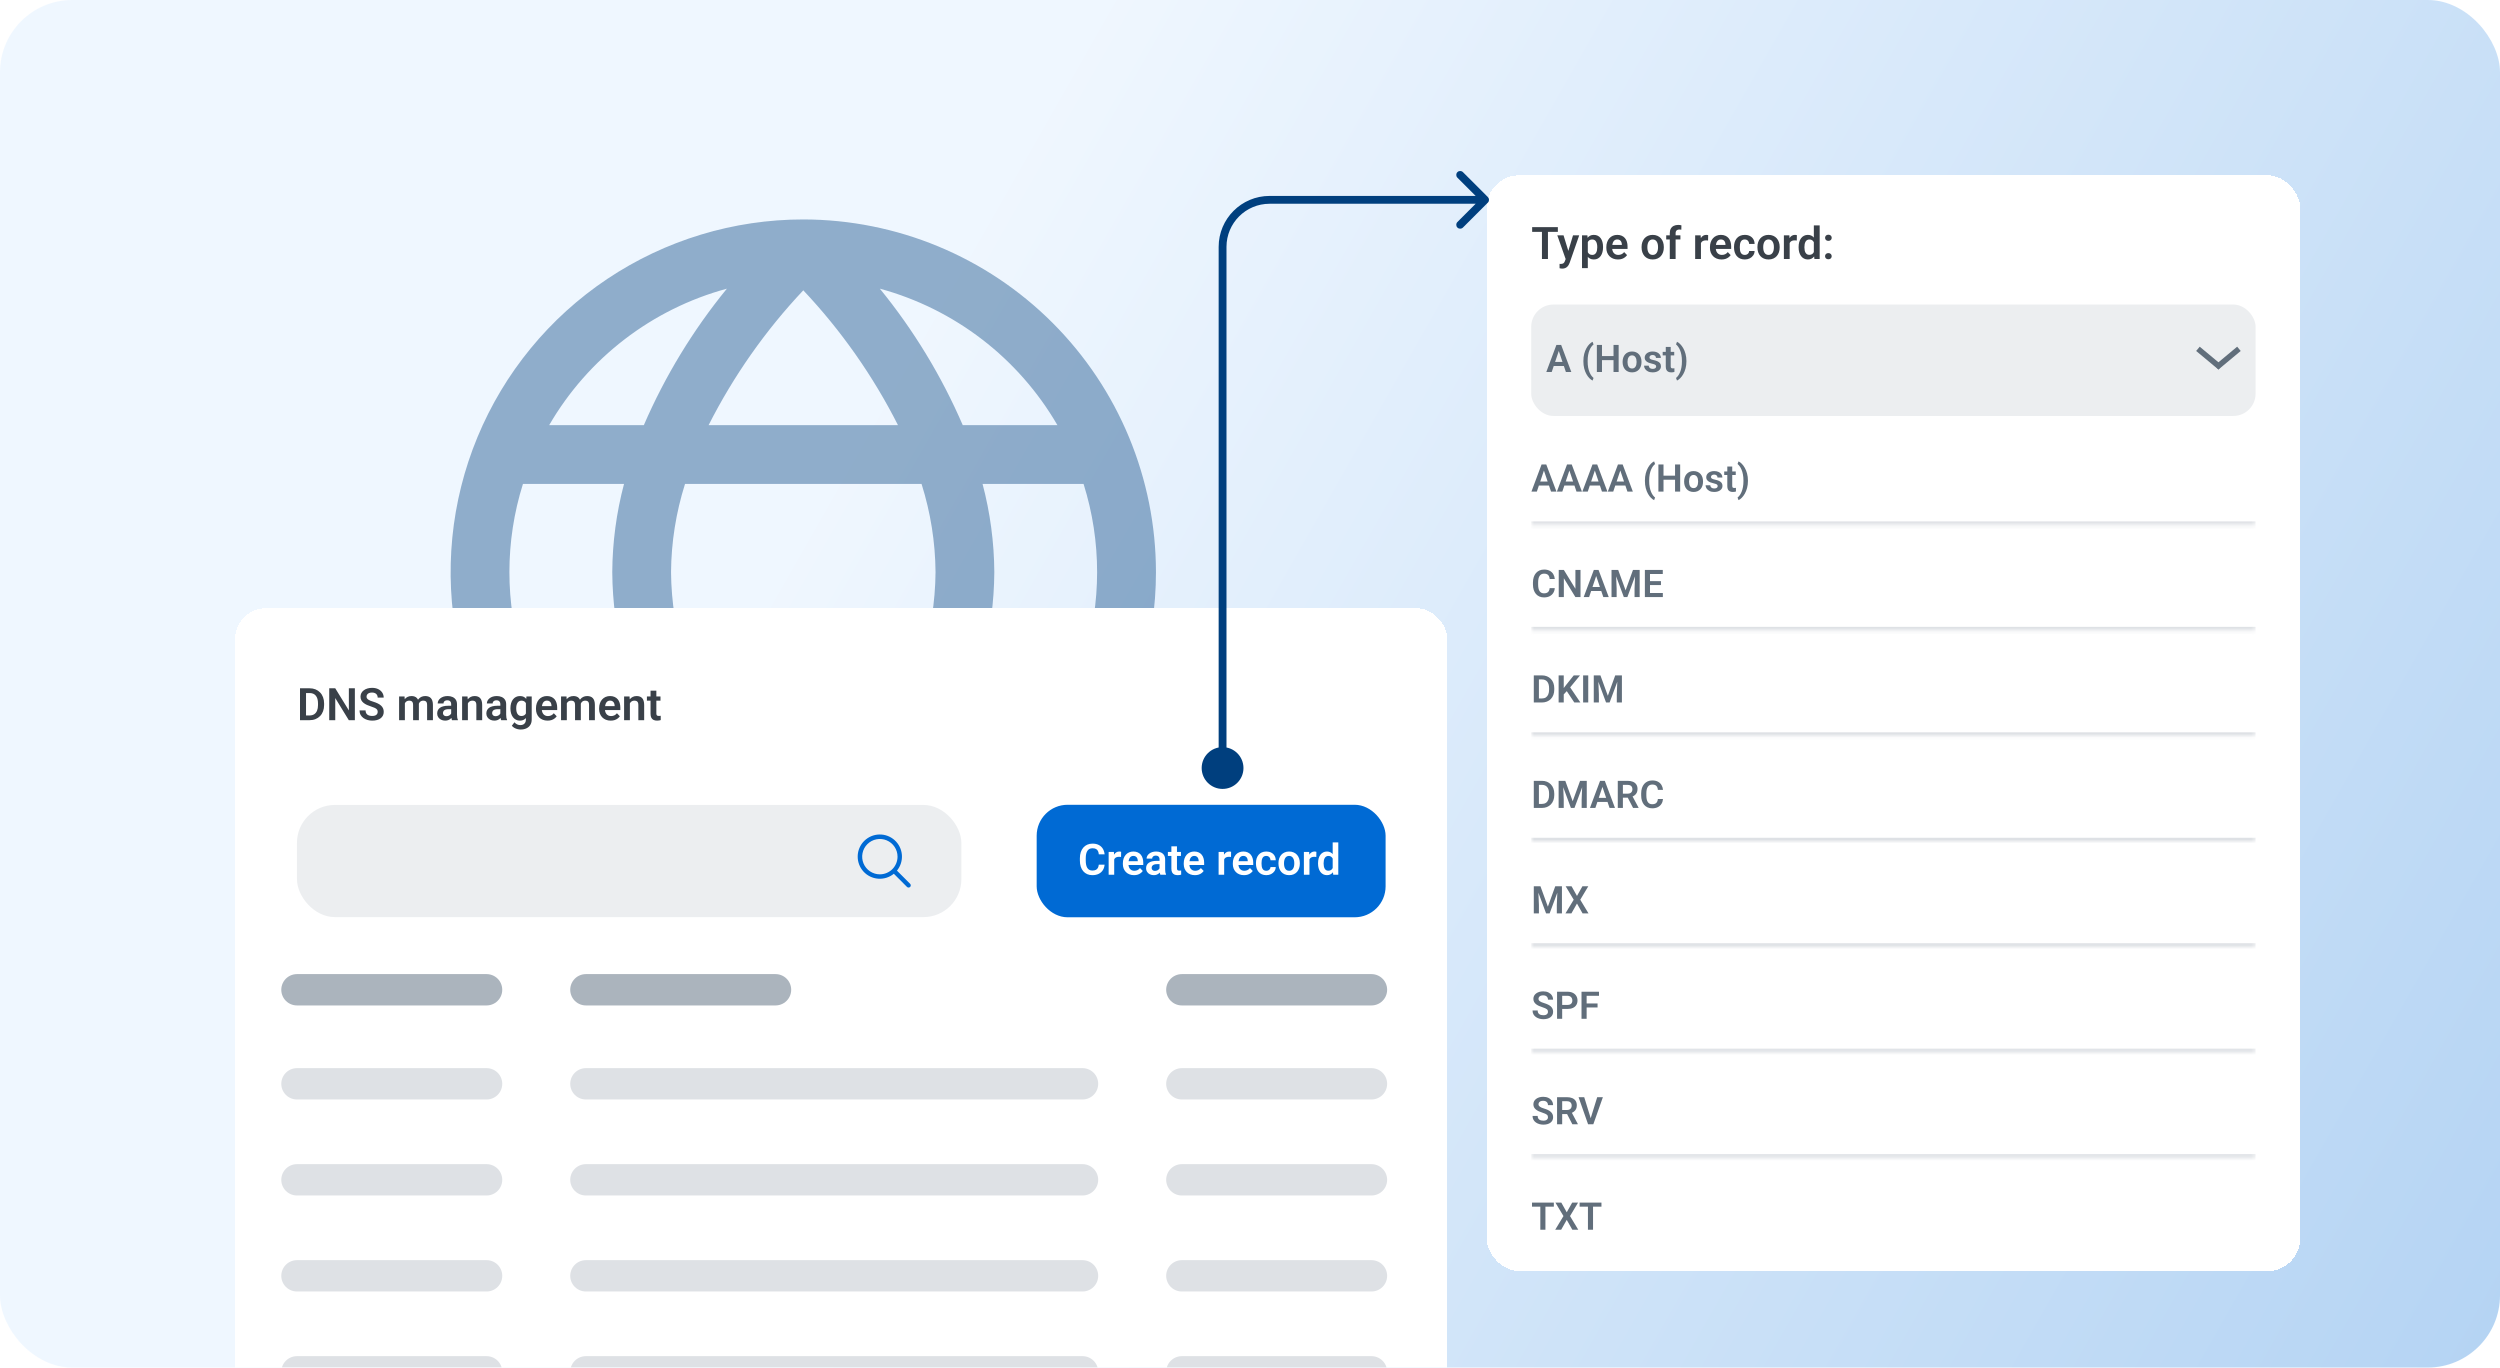 <svg width="638" height="349" viewBox="0 0 638 349" fill="none" xmlns="http://www.w3.org/2000/svg">
<g clip-path="url(#clip0_5002_9072)">
<rect width="638" height="349" rx="18.449" fill="url(#paint0_linear_5002_9072)" fill-opacity="0.5"/>
<path opacity="0.4" d="M205 56C187.2 56 169.799 61.278 154.999 71.168C140.198 81.057 128.663 95.113 121.851 111.558C115.039 128.004 113.257 146.1 116.729 163.558C120.202 181.016 128.774 197.053 141.36 209.64C153.947 222.226 169.984 230.798 187.442 234.271C204.9 237.743 222.996 235.961 239.442 229.149C255.887 222.337 269.943 210.802 279.832 196.001C289.722 181.201 295 163.8 295 146C294.974 122.138 285.484 99.262 268.611 82.389C251.738 65.516 228.862 56.026 205 56ZM269.852 108.5H245.695C240.287 95.967 233.167 84.246 224.538 73.67C243.636 78.867 259.917 91.381 269.852 108.5ZM238.75 146C238.688 153.636 237.485 161.22 235.18 168.5H174.82C172.515 161.22 171.312 153.636 171.25 146C171.312 138.364 172.515 130.78 174.82 123.5H235.18C237.485 130.78 238.688 138.364 238.75 146ZM180.835 183.5H229.165C222.799 196.068 214.661 207.656 205 217.91C195.335 207.659 187.197 196.07 180.835 183.5ZM180.835 108.5C187.201 95.932 195.339 84.344 205 74.09C214.665 84.341 222.803 95.93 229.165 108.5H180.835ZM185.5 73.67C176.857 84.243 169.724 95.965 164.305 108.5H140.148C150.091 91.373 166.387 78.858 185.5 73.67ZM133.458 123.5H159.25C157.306 130.844 156.298 138.404 156.25 146C156.298 153.596 157.306 161.156 159.25 168.5H133.458C128.848 153.854 128.848 138.146 133.458 123.5ZM140.148 183.5H164.305C169.724 196.035 176.857 207.757 185.5 218.33C166.387 213.142 150.091 200.627 140.148 183.5ZM224.538 218.33C233.167 207.754 240.287 196.033 245.695 183.5H269.852C259.917 200.619 243.636 213.133 224.538 218.33ZM276.542 168.5H250.75C252.694 161.156 253.702 153.596 253.75 146C253.702 138.404 252.694 130.844 250.75 123.5H276.528C281.137 138.146 281.137 153.854 276.528 168.5H276.542Z" fill="#003F7E"/>
<g filter="url(#filter0_dd_5002_9072)">
<rect x="60" y="146" width="309.389" height="210.666" rx="7.892" fill="white" shape-rendering="crispEdges"/>
<path d="M78.993 174.585H77.237L77.248 173.377H78.993C79.466 173.377 79.863 173.273 80.183 173.064C80.504 172.852 80.746 172.548 80.91 172.153C81.074 171.754 81.156 171.277 81.156 170.721V170.302C81.156 169.873 81.11 169.495 81.016 169.167C80.923 168.839 80.785 168.563 80.603 168.34C80.424 168.116 80.202 167.946 79.937 167.831C79.673 167.715 79.369 167.658 79.026 167.658H77.203V166.444H79.026C79.57 166.444 80.066 166.536 80.513 166.718C80.964 166.901 81.354 167.164 81.682 167.507C82.014 167.846 82.267 168.252 82.442 168.725C82.621 169.199 82.711 169.728 82.711 170.313V170.721C82.711 171.303 82.621 171.832 82.442 172.309C82.267 172.783 82.014 173.189 81.682 173.528C81.354 173.867 80.963 174.128 80.508 174.311C80.053 174.494 79.548 174.585 78.993 174.585ZM78.098 166.444V174.585H76.56V166.444H78.098ZM90.561 166.444V174.585H89.017L85.557 168.938V174.585H84.019V166.444H85.557L89.029 172.097V166.444H90.561ZM96.387 172.472C96.387 172.315 96.362 172.175 96.314 172.052C96.269 171.925 96.185 171.812 96.062 171.711C95.943 171.607 95.773 171.506 95.554 171.409C95.337 171.309 95.058 171.204 94.715 171.096C94.335 170.977 93.981 170.843 93.653 170.694C93.325 170.544 93.036 170.371 92.786 170.174C92.54 169.976 92.348 169.749 92.21 169.491C92.072 169.23 92.003 168.929 92.003 168.586C92.003 168.25 92.074 167.945 92.216 167.669C92.361 167.393 92.566 167.156 92.831 166.959C93.095 166.757 93.407 166.603 93.764 166.495C94.126 166.386 94.525 166.332 94.961 166.332C95.565 166.332 96.087 166.442 96.526 166.662C96.97 166.882 97.313 167.18 97.555 167.557C97.797 167.933 97.919 168.356 97.919 168.826H96.387C96.387 168.573 96.333 168.349 96.225 168.155C96.12 167.961 95.96 167.808 95.744 167.697C95.531 167.585 95.263 167.529 94.939 167.529C94.625 167.529 94.365 167.576 94.156 167.669C93.951 167.762 93.796 167.889 93.692 168.049C93.591 168.209 93.541 168.388 93.541 168.586C93.541 168.735 93.576 168.869 93.647 168.988C93.718 169.104 93.824 169.214 93.966 169.318C94.107 169.419 94.282 169.514 94.491 169.603C94.704 169.689 94.95 169.775 95.229 169.86C95.677 169.995 96.068 170.144 96.403 170.308C96.743 170.472 97.024 170.658 97.248 170.867C97.475 171.076 97.645 171.31 97.757 171.571C97.872 171.832 97.93 172.129 97.93 172.46C97.93 172.811 97.861 173.124 97.723 173.4C97.585 173.675 97.388 173.91 97.13 174.104C96.873 174.298 96.564 174.445 96.202 174.546C95.844 174.646 95.444 174.697 95 174.697C94.605 174.697 94.213 174.645 93.826 174.54C93.442 174.432 93.093 174.272 92.78 174.059C92.467 173.843 92.218 173.571 92.031 173.243C91.845 172.911 91.752 172.524 91.752 172.08H93.295C93.295 172.337 93.336 172.557 93.418 172.74C93.504 172.919 93.623 173.066 93.776 173.182C93.932 173.293 94.115 173.375 94.323 173.428C94.532 173.48 94.758 173.506 95 173.506C95.313 173.506 95.57 173.463 95.772 173.377C95.977 173.288 96.129 173.165 96.23 173.008C96.335 172.852 96.387 172.673 96.387 172.472ZM103.325 169.777V174.585H101.849V168.535H103.241L103.325 169.777ZM103.107 171.342H102.654C102.654 170.921 102.705 170.533 102.805 170.179C102.91 169.825 103.062 169.518 103.264 169.257C103.465 168.992 103.713 168.787 104.007 168.642C104.306 168.496 104.65 168.423 105.042 168.423C105.314 168.423 105.564 168.465 105.791 168.547C106.018 168.625 106.214 168.75 106.378 168.921C106.546 169.089 106.674 169.309 106.764 169.581C106.853 169.849 106.898 170.172 106.898 170.548V174.585H105.422V170.699C105.422 170.416 105.381 170.194 105.299 170.034C105.221 169.873 105.107 169.762 104.958 169.698C104.809 169.631 104.63 169.598 104.421 169.598C104.19 169.598 103.991 169.644 103.823 169.737C103.659 169.827 103.523 169.952 103.415 170.112C103.31 170.272 103.232 170.457 103.18 170.666C103.131 170.874 103.107 171.1 103.107 171.342ZM106.786 171.068L106.177 171.18C106.18 170.8 106.233 170.444 106.333 170.112C106.434 169.777 106.581 169.484 106.775 169.234C106.973 168.981 107.217 168.783 107.507 168.642C107.802 168.496 108.141 168.423 108.525 168.423C108.823 168.423 109.092 168.466 109.33 168.552C109.572 168.634 109.779 168.766 109.951 168.949C110.122 169.128 110.253 169.361 110.342 169.648C110.435 169.935 110.482 170.285 110.482 170.699V174.585H108.995V170.694C108.995 170.399 108.954 170.174 108.872 170.017C108.793 169.86 108.68 169.752 108.531 169.693C108.382 169.629 108.206 169.598 108.005 169.598C107.8 169.598 107.621 169.637 107.468 169.715C107.319 169.79 107.192 169.894 107.088 170.028C106.987 170.162 106.911 170.319 106.859 170.498C106.81 170.673 106.786 170.863 106.786 171.068ZM115.139 173.299V170.509C115.139 170.304 115.104 170.127 115.033 169.978C114.962 169.829 114.854 169.713 114.709 169.631C114.564 169.549 114.379 169.508 114.155 169.508C113.958 169.508 113.784 169.542 113.635 169.609C113.49 169.676 113.378 169.771 113.3 169.894C113.222 170.013 113.182 170.151 113.182 170.308H111.701C111.701 170.058 111.76 169.821 111.88 169.598C111.999 169.37 112.169 169.169 112.389 168.994C112.612 168.815 112.879 168.675 113.188 168.574C113.501 168.474 113.852 168.423 114.239 168.423C114.698 168.423 115.106 168.502 115.464 168.658C115.825 168.811 116.109 169.042 116.314 169.352C116.522 169.661 116.627 170.051 116.627 170.52V173.159C116.627 173.461 116.645 173.72 116.683 173.936C116.724 174.149 116.783 174.333 116.861 174.49V174.585H115.357C115.287 174.432 115.233 174.238 115.195 174.003C115.158 173.765 115.139 173.53 115.139 173.299ZM115.346 170.9L115.357 171.778H114.424C114.193 171.778 113.989 171.802 113.814 171.851C113.639 171.896 113.496 171.963 113.384 172.052C113.272 172.138 113.188 172.242 113.132 172.365C113.076 172.485 113.048 172.621 113.048 172.773C113.048 172.923 113.082 173.057 113.149 173.176C113.22 173.295 113.32 173.39 113.451 173.461C113.585 173.528 113.742 173.562 113.921 173.562C114.181 173.562 114.409 173.51 114.603 173.405C114.796 173.297 114.947 173.167 115.056 173.014C115.164 172.861 115.221 172.716 115.229 172.578L115.654 173.215C115.602 173.368 115.523 173.53 115.419 173.702C115.315 173.873 115.18 174.033 115.016 174.182C114.852 174.331 114.655 174.455 114.424 174.551C114.193 174.648 113.924 174.697 113.619 174.697C113.227 174.697 112.877 174.619 112.567 174.462C112.258 174.305 112.014 174.091 111.835 173.819C111.656 173.547 111.567 173.237 111.567 172.891C111.567 172.57 111.626 172.287 111.746 172.041C111.865 171.795 112.042 171.588 112.277 171.42C112.512 171.249 112.802 171.12 113.149 171.035C113.499 170.945 113.9 170.9 114.351 170.9H115.346ZM119.405 169.827V174.585H117.929V168.535H119.316L119.405 169.827ZM119.171 171.342H118.735C118.738 170.902 118.798 170.503 118.913 170.146C119.029 169.788 119.191 169.48 119.4 169.223C119.612 168.966 119.864 168.768 120.155 168.63C120.445 168.492 120.77 168.423 121.128 168.423C121.418 168.423 121.681 168.465 121.916 168.547C122.151 168.629 122.352 168.759 122.52 168.938C122.691 169.117 122.822 169.352 122.911 169.642C123.004 169.929 123.051 170.283 123.051 170.705V174.585H121.564V170.694C121.564 170.418 121.523 170.2 121.441 170.039C121.362 169.879 121.247 169.765 121.094 169.698C120.945 169.631 120.76 169.598 120.54 169.598C120.313 169.598 120.114 169.644 119.942 169.737C119.774 169.827 119.633 169.952 119.517 170.112C119.405 170.272 119.32 170.457 119.26 170.666C119.2 170.874 119.171 171.1 119.171 171.342ZM127.686 173.299V170.509C127.686 170.304 127.651 170.127 127.58 169.978C127.509 169.829 127.401 169.713 127.255 169.631C127.11 169.549 126.926 169.508 126.702 169.508C126.504 169.508 126.331 169.542 126.182 169.609C126.037 169.676 125.925 169.771 125.846 169.894C125.768 170.013 125.729 170.151 125.729 170.308H124.247C124.247 170.058 124.307 169.821 124.426 169.598C124.546 169.37 124.715 169.169 124.935 168.994C125.159 168.815 125.425 168.675 125.735 168.574C126.048 168.474 126.398 168.423 126.786 168.423C127.244 168.423 127.652 168.502 128.01 168.658C128.372 168.811 128.655 169.042 128.86 169.352C129.069 169.661 129.173 170.051 129.173 170.52V173.159C129.173 173.461 129.192 173.72 129.229 173.936C129.27 174.149 129.33 174.333 129.408 174.49V174.585H127.904C127.833 174.432 127.779 174.238 127.742 174.003C127.705 173.765 127.686 173.53 127.686 173.299ZM127.893 170.9L127.904 171.778H126.97C126.739 171.778 126.536 171.802 126.361 171.851C126.186 171.896 126.042 171.963 125.93 172.052C125.819 172.138 125.735 172.242 125.679 172.365C125.623 172.485 125.595 172.621 125.595 172.773C125.595 172.923 125.628 173.057 125.696 173.176C125.766 173.295 125.867 173.39 125.997 173.461C126.132 173.528 126.288 173.562 126.467 173.562C126.728 173.562 126.955 173.51 127.149 173.405C127.343 173.297 127.494 173.167 127.602 173.014C127.71 172.861 127.768 172.716 127.775 172.578L128.2 173.215C128.148 173.368 128.07 173.53 127.966 173.702C127.861 173.873 127.727 174.033 127.563 174.182C127.399 174.331 127.201 174.455 126.97 174.551C126.739 174.648 126.471 174.697 126.165 174.697C125.774 174.697 125.423 174.619 125.114 174.462C124.805 174.305 124.561 174.091 124.382 173.819C124.203 173.547 124.113 173.237 124.113 172.891C124.113 172.57 124.173 172.287 124.292 172.041C124.411 171.795 124.588 171.588 124.823 171.42C125.058 171.249 125.349 171.12 125.696 171.035C126.046 170.945 126.447 170.9 126.898 170.9H127.893ZM134.351 168.535H135.693V174.4C135.693 174.948 135.573 175.412 135.335 175.793C135.1 176.177 134.77 176.467 134.345 176.665C133.92 176.866 133.426 176.967 132.863 176.967C132.621 176.967 132.358 176.933 132.075 176.866C131.795 176.799 131.525 176.693 131.264 176.547C131.007 176.406 130.793 176.221 130.621 175.994L131.287 175.122C131.488 175.357 131.715 175.534 131.969 175.653C132.222 175.776 132.496 175.837 132.791 175.837C133.089 175.837 133.342 175.781 133.551 175.67C133.764 175.562 133.926 175.401 134.038 175.189C134.153 174.98 134.211 174.723 134.211 174.417V169.916L134.351 168.535ZM130.264 171.633V171.515C130.264 171.053 130.319 170.634 130.431 170.257C130.543 169.877 130.703 169.551 130.912 169.279C131.125 169.007 131.38 168.796 131.678 168.647C131.98 168.498 132.319 168.423 132.696 168.423C133.094 168.423 133.43 168.496 133.702 168.642C133.978 168.787 134.205 168.994 134.384 169.262C134.567 169.531 134.708 169.849 134.809 170.218C134.913 170.584 134.994 170.986 135.05 171.426V171.745C134.997 172.173 134.913 172.567 134.798 172.924C134.686 173.282 134.537 173.595 134.351 173.864C134.164 174.128 133.933 174.333 133.657 174.479C133.382 174.624 133.057 174.697 132.684 174.697C132.312 174.697 131.976 174.62 131.678 174.468C131.38 174.315 131.125 174.1 130.912 173.825C130.703 173.549 130.543 173.224 130.431 172.852C130.319 172.479 130.264 172.073 130.264 171.633ZM131.74 171.515V171.633C131.74 171.894 131.766 172.138 131.818 172.365C131.87 172.593 131.95 172.794 132.058 172.969C132.166 173.141 132.302 173.275 132.466 173.372C132.63 173.469 132.826 173.517 133.053 173.517C133.359 173.517 133.609 173.454 133.803 173.327C134 173.196 134.149 173.019 134.25 172.796C134.354 172.568 134.421 172.313 134.451 172.03V171.152C134.433 170.928 134.392 170.721 134.328 170.531C134.269 170.341 134.185 170.177 134.077 170.039C133.969 169.901 133.831 169.793 133.663 169.715C133.495 169.637 133.296 169.598 133.065 169.598C132.841 169.598 132.645 169.648 132.478 169.749C132.31 169.846 132.172 169.982 132.064 170.157C131.956 170.332 131.874 170.535 131.818 170.766C131.766 170.997 131.74 171.247 131.74 171.515ZM139.741 174.697C139.282 174.697 138.87 174.622 138.505 174.473C138.14 174.324 137.828 174.117 137.571 173.853C137.318 173.584 137.122 173.273 136.984 172.919C136.85 172.561 136.783 172.177 136.783 171.767V171.543C136.783 171.077 136.85 170.654 136.984 170.274C137.118 169.89 137.308 169.56 137.554 169.285C137.8 169.009 138.095 168.796 138.438 168.647C138.781 168.498 139.159 168.423 139.573 168.423C140.001 168.423 140.38 168.496 140.708 168.642C141.036 168.783 141.31 168.984 141.53 169.245C141.75 169.506 141.915 169.819 142.027 170.185C142.139 170.546 142.195 170.947 142.195 171.387V172.007H137.454V170.99H140.741V170.878C140.734 170.643 140.689 170.429 140.607 170.235C140.525 170.037 140.398 169.881 140.227 169.765C140.055 169.646 139.834 169.586 139.562 169.586C139.342 169.586 139.15 169.635 138.986 169.732C138.825 169.825 138.691 169.959 138.583 170.134C138.479 170.306 138.401 170.511 138.348 170.749C138.296 170.988 138.27 171.253 138.27 171.543V171.767C138.27 172.02 138.304 172.255 138.371 172.472C138.442 172.688 138.544 172.876 138.678 173.036C138.816 173.193 138.98 173.316 139.17 173.405C139.364 173.491 139.584 173.534 139.83 173.534C140.139 173.534 140.419 173.474 140.669 173.355C140.922 173.232 141.142 173.051 141.328 172.813L142.072 173.584C141.945 173.771 141.774 173.949 141.558 174.121C141.345 174.292 141.088 174.432 140.786 174.54C140.484 174.645 140.136 174.697 139.741 174.697ZM144.655 169.777V174.585H143.179V168.535H144.571L144.655 169.777ZM144.437 171.342H143.984C143.984 170.921 144.035 170.533 144.135 170.179C144.24 169.825 144.392 169.518 144.594 169.257C144.795 168.992 145.043 168.787 145.337 168.642C145.635 168.496 145.98 168.423 146.372 168.423C146.644 168.423 146.893 168.465 147.121 168.547C147.348 168.625 147.544 168.75 147.708 168.921C147.876 169.089 148.004 169.309 148.094 169.581C148.183 169.849 148.228 170.172 148.228 170.548V174.585H146.752V170.699C146.752 170.416 146.711 170.194 146.629 170.034C146.551 169.873 146.437 169.762 146.288 169.698C146.139 169.631 145.96 169.598 145.751 169.598C145.52 169.598 145.321 169.644 145.153 169.737C144.989 169.827 144.853 169.952 144.745 170.112C144.64 170.272 144.562 170.457 144.51 170.666C144.461 170.874 144.437 171.1 144.437 171.342ZM148.116 171.068L147.507 171.18C147.51 170.8 147.563 170.444 147.663 170.112C147.764 169.777 147.911 169.484 148.105 169.234C148.302 168.981 148.547 168.783 148.837 168.642C149.132 168.496 149.471 168.423 149.855 168.423C150.153 168.423 150.422 168.466 150.66 168.552C150.902 168.634 151.109 168.766 151.281 168.949C151.452 169.128 151.583 169.361 151.672 169.648C151.765 169.935 151.812 170.285 151.812 170.699V174.585H150.325V170.694C150.325 170.399 150.284 170.174 150.202 170.017C150.123 169.86 150.01 169.752 149.861 169.693C149.711 169.629 149.536 169.598 149.335 169.598C149.13 169.598 148.951 169.637 148.798 169.715C148.649 169.79 148.522 169.894 148.418 170.028C148.317 170.162 148.241 170.319 148.189 170.498C148.14 170.673 148.116 170.863 148.116 171.068ZM155.854 174.697C155.396 174.697 154.984 174.622 154.619 174.473C154.253 174.324 153.942 174.117 153.685 173.853C153.431 173.584 153.236 173.273 153.098 172.919C152.964 172.561 152.897 172.177 152.897 171.767V171.543C152.897 171.077 152.964 170.654 153.098 170.274C153.232 169.89 153.422 169.56 153.668 169.285C153.914 169.009 154.209 168.796 154.552 168.647C154.894 168.498 155.273 168.423 155.687 168.423C156.115 168.423 156.494 168.496 156.822 168.642C157.15 168.783 157.424 168.984 157.643 169.245C157.863 169.506 158.029 169.819 158.141 170.185C158.253 170.546 158.309 170.947 158.309 171.387V172.007H153.567V170.99H156.855V170.878C156.848 170.643 156.803 170.429 156.721 170.235C156.639 170.037 156.512 169.881 156.341 169.765C156.169 169.646 155.947 169.586 155.675 169.586C155.455 169.586 155.263 169.635 155.099 169.732C154.939 169.825 154.805 169.959 154.697 170.134C154.593 170.306 154.514 170.511 154.462 170.749C154.41 170.988 154.384 171.253 154.384 171.543V171.767C154.384 172.02 154.417 172.255 154.484 172.472C154.555 172.688 154.658 172.876 154.792 173.036C154.93 173.193 155.094 173.316 155.284 173.405C155.478 173.491 155.698 173.534 155.944 173.534C156.253 173.534 156.533 173.474 156.782 173.355C157.036 173.232 157.256 173.051 157.442 172.813L158.186 173.584C158.059 173.771 157.888 173.949 157.671 174.121C157.459 174.292 157.202 174.432 156.9 174.54C156.598 174.645 156.249 174.697 155.854 174.697ZM160.747 169.827V174.585H159.27V168.535H160.657L160.747 169.827ZM160.512 171.342H160.076C160.079 170.902 160.139 170.503 160.255 170.146C160.37 169.788 160.532 169.48 160.741 169.223C160.953 168.966 161.205 168.768 161.496 168.63C161.786 168.492 162.111 168.423 162.469 168.423C162.759 168.423 163.022 168.465 163.257 168.547C163.492 168.629 163.693 168.759 163.861 168.938C164.032 169.117 164.163 169.352 164.252 169.642C164.345 169.929 164.392 170.283 164.392 170.705V174.585H162.905V170.694C162.905 170.418 162.864 170.2 162.782 170.039C162.703 169.879 162.588 169.765 162.435 169.698C162.286 169.631 162.101 169.598 161.882 169.598C161.654 169.598 161.455 169.644 161.283 169.737C161.116 169.827 160.974 169.952 160.858 170.112C160.747 170.272 160.661 170.457 160.601 170.666C160.542 170.874 160.512 171.1 160.512 171.342ZM168.557 168.535V169.598H165.091V168.535H168.557ZM166.019 167.048H167.501V172.841C167.501 173.019 167.525 173.157 167.573 173.254C167.622 173.351 167.694 173.416 167.791 173.45C167.888 173.484 168.004 173.5 168.138 173.5C168.235 173.5 168.324 173.495 168.406 173.484C168.488 173.472 168.557 173.461 168.613 173.45L168.619 174.557C168.496 174.598 168.356 174.632 168.2 174.658C168.047 174.684 167.873 174.697 167.68 174.697C167.348 174.697 167.057 174.641 166.807 174.529C166.558 174.413 166.364 174.229 166.226 173.976C166.088 173.718 166.019 173.379 166.019 172.958V167.048Z" fill="#394048"/>
<rect x="75.783" y="196.212" width="169.559" height="28.627" rx="9.685" fill="#ECEEF0"/>
<path d="M232.271 216.344L228.904 212.977C229.821 211.855 230.272 210.423 230.164 208.978C230.055 207.533 229.395 206.184 228.32 205.212C227.246 204.24 225.838 203.717 224.389 203.754C222.94 203.79 221.56 204.382 220.536 205.407C219.511 206.432 218.919 207.811 218.883 209.26C218.846 210.709 219.368 212.117 220.341 213.191C221.313 214.266 222.662 214.926 224.107 215.035C225.552 215.143 226.984 214.692 228.106 213.775L231.473 217.142C231.579 217.244 231.722 217.301 231.87 217.3C232.018 217.299 232.159 217.239 232.264 217.135C232.368 217.03 232.428 216.889 232.429 216.741C232.43 216.593 232.373 216.45 232.271 216.344ZM224.539 213.923C223.647 213.923 222.774 213.658 222.032 213.162C221.29 212.666 220.712 211.962 220.37 211.137C220.029 210.313 219.94 209.405 220.114 208.53C220.288 207.655 220.718 206.851 221.349 206.22C221.98 205.589 222.784 205.159 223.659 204.985C224.534 204.811 225.442 204.9 226.266 205.242C227.091 205.583 227.795 206.161 228.291 206.903C228.787 207.646 229.052 208.518 229.052 209.41C229.05 210.607 228.574 211.754 227.728 212.6C226.883 213.445 225.736 213.921 224.539 213.923Z" fill="#006AD4"/>
<rect x="264.559" y="196.17" width="89.045" height="28.712" rx="7.892" fill="#006AD4"/>
<path d="M280.41 211.451H281.888C281.849 211.974 281.704 212.438 281.453 212.843C281.202 213.245 280.852 213.56 280.404 213.789C279.956 214.019 279.413 214.133 278.775 214.133C278.284 214.133 277.842 214.047 277.448 213.875C277.057 213.7 276.722 213.451 276.442 213.128C276.166 212.802 275.955 212.411 275.808 211.956C275.661 211.497 275.587 210.983 275.587 210.413V209.816C275.587 209.247 275.663 208.732 275.813 208.273C275.964 207.815 276.179 207.424 276.458 207.101C276.741 206.775 277.08 206.524 277.474 206.349C277.872 206.173 278.317 206.085 278.808 206.085C279.446 206.085 279.985 206.204 280.426 206.44C280.867 206.673 281.209 206.994 281.453 207.402C281.696 207.811 281.843 208.281 281.894 208.811H280.415C280.386 208.481 280.315 208.202 280.2 207.972C280.089 207.743 279.921 207.569 279.695 207.451C279.473 207.329 279.177 207.268 278.808 207.268C278.521 207.268 278.268 207.322 278.05 207.429C277.835 207.537 277.655 207.698 277.512 207.913C277.369 208.125 277.261 208.39 277.189 208.709C277.118 209.024 277.082 209.39 277.082 209.806V210.413C277.082 210.811 277.114 211.168 277.179 211.483C277.243 211.798 277.344 212.065 277.48 212.284C277.616 212.503 277.792 212.669 278.007 212.784C278.222 212.899 278.478 212.956 278.775 212.956C279.137 212.956 279.431 212.899 279.657 212.784C279.886 212.669 280.06 212.501 280.179 212.279C280.3 212.056 280.378 211.78 280.41 211.451ZM284.345 209.397V214.026H282.926V208.209H284.27L284.345 209.397ZM286.114 208.171L286.092 209.494C286.013 209.479 285.924 209.469 285.824 209.462C285.727 209.454 285.635 209.451 285.549 209.451C285.331 209.451 285.139 209.481 284.974 209.542C284.809 209.6 284.671 209.684 284.56 209.795C284.453 209.906 284.37 210.042 284.313 210.203C284.255 210.361 284.223 210.54 284.216 210.741L283.91 210.703C283.91 210.334 283.947 209.992 284.023 209.677C284.098 209.361 284.207 209.085 284.35 208.849C284.494 208.612 284.673 208.429 284.888 208.3C285.107 208.168 285.358 208.101 285.641 208.101C285.72 208.101 285.804 208.109 285.893 208.123C285.987 208.134 286.06 208.15 286.114 208.171ZM289.399 214.133C288.958 214.133 288.562 214.062 288.211 213.918C287.859 213.775 287.56 213.576 287.313 213.322C287.069 213.064 286.881 212.764 286.748 212.424C286.619 212.08 286.555 211.711 286.555 211.316V211.101C286.555 210.653 286.619 210.246 286.748 209.881C286.877 209.512 287.06 209.195 287.297 208.929C287.533 208.664 287.816 208.46 288.146 208.316C288.476 208.173 288.84 208.101 289.237 208.101C289.65 208.101 290.013 208.171 290.329 208.311C290.644 208.447 290.908 208.641 291.119 208.892C291.33 209.143 291.49 209.444 291.597 209.795C291.705 210.143 291.759 210.528 291.759 210.951V211.547H287.2V210.569H290.361V210.462C290.354 210.236 290.311 210.03 290.232 209.843C290.153 209.653 290.031 209.503 289.866 209.392C289.701 209.277 289.488 209.22 289.227 209.22C289.015 209.22 288.831 209.266 288.673 209.359C288.519 209.449 288.39 209.578 288.286 209.746C288.185 209.911 288.11 210.108 288.06 210.338C288.01 210.567 287.985 210.822 287.985 211.101V211.316C287.985 211.56 288.017 211.786 288.081 211.994C288.15 212.202 288.248 212.383 288.377 212.537C288.51 212.687 288.667 212.805 288.85 212.892C289.037 212.974 289.248 213.015 289.485 213.015C289.782 213.015 290.051 212.958 290.291 212.843C290.535 212.725 290.746 212.551 290.925 212.322L291.64 213.064C291.519 213.243 291.354 213.415 291.146 213.58C290.942 213.745 290.694 213.879 290.404 213.983C290.114 214.083 289.779 214.133 289.399 214.133ZM295.914 212.789V210.107C295.914 209.91 295.88 209.739 295.812 209.596C295.744 209.453 295.64 209.341 295.501 209.263C295.361 209.184 295.183 209.144 294.968 209.144C294.778 209.144 294.612 209.177 294.468 209.241C294.329 209.306 294.221 209.397 294.146 209.515C294.07 209.63 294.033 209.763 294.033 209.913H292.608C292.608 209.673 292.666 209.445 292.78 209.23C292.895 209.012 293.058 208.818 293.269 208.65C293.484 208.478 293.741 208.343 294.038 208.247C294.339 208.15 294.676 208.101 295.049 208.101C295.49 208.101 295.882 208.177 296.226 208.327C296.574 208.474 296.846 208.696 297.043 208.994C297.244 209.291 297.345 209.666 297.345 210.117V212.655C297.345 212.945 297.362 213.194 297.398 213.402C297.438 213.607 297.495 213.784 297.57 213.934V214.026H296.124C296.056 213.879 296.004 213.693 295.968 213.467C295.932 213.237 295.914 213.012 295.914 212.789ZM296.113 210.483L296.124 211.327H295.226C295.004 211.327 294.809 211.35 294.64 211.397C294.472 211.44 294.334 211.504 294.226 211.59C294.119 211.673 294.038 211.773 293.984 211.892C293.931 212.006 293.904 212.137 293.904 212.284C293.904 212.427 293.936 212.556 294.001 212.671C294.069 212.786 294.165 212.877 294.291 212.945C294.42 213.01 294.57 213.042 294.743 213.042C294.993 213.042 295.212 212.992 295.398 212.892C295.585 212.788 295.73 212.662 295.834 212.515C295.938 212.368 295.993 212.228 296.001 212.096L296.409 212.709C296.359 212.856 296.284 213.012 296.183 213.176C296.083 213.341 295.954 213.495 295.796 213.639C295.639 213.782 295.449 213.9 295.226 213.994C295.004 214.087 294.746 214.133 294.452 214.133C294.076 214.133 293.739 214.058 293.441 213.908C293.144 213.757 292.909 213.551 292.737 213.289C292.565 213.028 292.479 212.73 292.479 212.397C292.479 212.089 292.537 211.816 292.651 211.58C292.766 211.343 292.936 211.144 293.162 210.983C293.388 210.818 293.667 210.694 294.001 210.612C294.338 210.526 294.723 210.483 295.156 210.483H296.113ZM301.377 208.209V209.23H298.043V208.209H301.377ZM298.936 206.779H300.361V212.349C300.361 212.521 300.384 212.653 300.43 212.746C300.477 212.84 300.547 212.902 300.64 212.935C300.733 212.967 300.844 212.983 300.973 212.983C301.067 212.983 301.153 212.978 301.231 212.967C301.31 212.956 301.377 212.945 301.43 212.935L301.436 213.999C301.317 214.038 301.183 214.071 301.033 214.096C300.886 214.121 300.719 214.133 300.533 214.133C300.214 214.133 299.934 214.08 299.694 213.972C299.454 213.861 299.267 213.684 299.135 213.44C299.002 213.193 298.936 212.866 298.936 212.461V206.779ZM304.936 214.133C304.495 214.133 304.099 214.062 303.748 213.918C303.396 213.775 303.097 213.576 302.85 213.322C302.606 213.064 302.418 212.764 302.285 212.424C302.156 212.08 302.092 211.711 302.092 211.316V211.101C302.092 210.653 302.156 210.246 302.285 209.881C302.414 209.512 302.597 209.195 302.834 208.929C303.07 208.664 303.353 208.46 303.683 208.316C304.013 208.173 304.377 208.101 304.774 208.101C305.187 208.101 305.55 208.171 305.866 208.311C306.181 208.447 306.445 208.641 306.656 208.892C306.867 209.143 307.027 209.444 307.134 209.795C307.242 210.143 307.296 210.528 307.296 210.951V211.547H302.737V210.569H305.898V210.462C305.891 210.236 305.848 210.03 305.769 209.843C305.69 209.653 305.568 209.503 305.403 209.392C305.238 209.277 305.025 209.22 304.764 209.22C304.552 209.22 304.368 209.266 304.21 209.359C304.056 209.449 303.927 209.578 303.823 209.746C303.722 209.911 303.647 210.108 303.597 210.338C303.547 210.567 303.522 210.822 303.522 211.101V211.316C303.522 211.56 303.554 211.786 303.618 211.994C303.687 212.202 303.785 212.383 303.914 212.537C304.047 212.687 304.204 212.805 304.387 212.892C304.574 212.974 304.785 213.015 305.022 213.015C305.319 213.015 305.588 212.958 305.828 212.843C306.072 212.725 306.283 212.551 306.462 212.322L307.177 213.064C307.056 213.243 306.891 213.415 306.683 213.58C306.479 213.745 306.231 213.879 305.941 213.983C305.651 214.083 305.316 214.133 304.936 214.133ZM312.408 209.397V214.026H310.989V208.209H312.333L312.408 209.397ZM314.177 208.171L314.156 209.494C314.077 209.479 313.987 209.469 313.887 209.462C313.79 209.454 313.699 209.451 313.613 209.451C313.394 209.451 313.202 209.481 313.037 209.542C312.873 209.6 312.735 209.684 312.623 209.795C312.516 209.906 312.434 210.042 312.376 210.203C312.319 210.361 312.287 210.54 312.279 210.741L311.973 210.703C311.973 210.334 312.011 209.992 312.086 209.677C312.161 209.361 312.27 209.085 312.414 208.849C312.557 208.612 312.736 208.429 312.951 208.3C313.17 208.168 313.421 208.101 313.704 208.101C313.783 208.101 313.867 208.109 313.957 208.123C314.05 208.134 314.123 208.15 314.177 208.171ZM317.462 214.133C317.021 214.133 316.625 214.062 316.274 213.918C315.923 213.775 315.623 213.576 315.376 213.322C315.132 213.064 314.944 212.764 314.812 212.424C314.683 212.08 314.618 211.711 314.618 211.316V211.101C314.618 210.653 314.683 210.246 314.812 209.881C314.941 209.512 315.123 209.195 315.36 208.929C315.596 208.664 315.88 208.46 316.209 208.316C316.539 208.173 316.903 208.101 317.301 208.101C317.713 208.101 318.077 208.171 318.392 208.311C318.707 208.447 318.971 208.641 319.182 208.892C319.394 209.143 319.553 209.444 319.661 209.795C319.768 210.143 319.822 210.528 319.822 210.951V211.547H315.263V210.569H318.424V210.462C318.417 210.236 318.374 210.03 318.295 209.843C318.216 209.653 318.095 209.503 317.93 209.392C317.765 209.277 317.552 209.22 317.29 209.22C317.078 209.22 316.894 209.266 316.736 209.359C316.582 209.449 316.453 209.578 316.349 209.746C316.249 209.911 316.174 210.108 316.123 210.338C316.073 210.567 316.048 210.822 316.048 211.101V211.316C316.048 211.56 316.08 211.786 316.145 211.994C316.213 212.202 316.311 212.383 316.441 212.537C316.573 212.687 316.731 212.805 316.914 212.892C317.1 212.974 317.311 213.015 317.548 213.015C317.845 213.015 318.114 212.958 318.354 212.843C318.598 212.725 318.81 212.551 318.989 212.322L319.704 213.064C319.582 213.243 319.417 213.415 319.209 213.58C319.005 213.745 318.758 213.879 318.467 213.983C318.177 214.083 317.842 214.133 317.462 214.133ZM323.161 213.015C323.361 213.015 323.541 212.976 323.698 212.897C323.856 212.818 323.981 212.707 324.075 212.564C324.171 212.42 324.223 212.254 324.231 212.064H325.569C325.562 212.458 325.451 212.811 325.236 213.123C325.021 213.435 324.734 213.682 324.376 213.865C324.021 214.044 323.623 214.133 323.182 214.133C322.734 214.133 322.344 214.058 322.01 213.908C321.677 213.757 321.399 213.547 321.177 213.279C320.958 213.01 320.793 212.698 320.682 212.343C320.575 211.988 320.521 211.608 320.521 211.203V211.031C320.521 210.626 320.575 210.246 320.682 209.892C320.793 209.537 320.958 209.225 321.177 208.956C321.399 208.687 321.677 208.478 322.01 208.327C322.344 208.177 322.732 208.101 323.177 208.101C323.646 208.101 324.058 208.193 324.413 208.376C324.772 208.558 325.051 208.816 325.252 209.15C325.456 209.483 325.562 209.876 325.569 210.327H324.231C324.223 210.119 324.177 209.933 324.091 209.768C324.005 209.603 323.883 209.471 323.725 209.37C323.567 209.27 323.376 209.22 323.15 209.22C322.91 209.22 322.709 209.27 322.548 209.37C322.39 209.471 322.266 209.609 322.177 209.784C322.091 209.956 322.03 210.15 321.994 210.365C321.962 210.576 321.946 210.798 321.946 211.031V211.203C321.946 211.44 321.962 211.666 321.994 211.881C322.03 212.096 322.091 212.289 322.177 212.461C322.266 212.63 322.39 212.764 322.548 212.865C322.709 212.965 322.913 213.015 323.161 213.015ZM326.263 211.177V211.064C326.263 210.637 326.324 210.245 326.445 209.886C326.567 209.524 326.745 209.211 326.978 208.945C327.211 208.68 327.496 208.474 327.833 208.327C328.169 208.177 328.553 208.101 328.983 208.101C329.42 208.101 329.807 208.177 330.144 208.327C330.485 208.474 330.771 208.68 331.004 208.945C331.237 209.211 331.415 209.524 331.537 209.886C331.659 210.245 331.719 210.637 331.719 211.064V211.177C331.719 211.599 331.659 211.992 331.537 212.354C331.415 212.712 331.237 213.026 331.004 213.295C330.771 213.56 330.487 213.766 330.15 213.913C329.813 214.06 329.427 214.133 328.994 214.133C328.564 214.133 328.178 214.06 327.838 213.913C327.497 213.766 327.211 213.56 326.978 213.295C326.745 213.026 326.567 212.712 326.445 212.354C326.324 211.992 326.263 211.599 326.263 211.177ZM327.682 211.064V211.177C327.682 211.431 327.707 211.669 327.757 211.892C327.807 212.114 327.884 212.309 327.988 212.478C328.092 212.646 328.227 212.779 328.392 212.875C328.56 212.969 328.761 213.015 328.994 213.015C329.223 213.015 329.42 212.969 329.585 212.875C329.75 212.779 329.884 212.646 329.988 212.478C330.096 212.309 330.175 212.114 330.225 211.892C330.275 211.669 330.3 211.431 330.3 211.177V211.064C330.3 210.813 330.275 210.578 330.225 210.359C330.175 210.137 330.096 209.942 329.988 209.773C329.884 209.601 329.748 209.467 329.58 209.37C329.415 209.27 329.216 209.22 328.983 209.22C328.754 209.22 328.557 209.27 328.392 209.37C328.227 209.467 328.092 209.601 327.988 209.773C327.884 209.942 327.807 210.137 327.757 210.359C327.707 210.578 327.682 210.813 327.682 211.064ZM334.171 209.397V214.026H332.752V208.209H334.096L334.171 209.397ZM335.94 208.171L335.918 209.494C335.839 209.479 335.75 209.469 335.649 209.462C335.553 209.454 335.461 209.451 335.375 209.451C335.157 209.451 334.965 209.481 334.8 209.542C334.635 209.6 334.497 209.684 334.386 209.795C334.278 209.906 334.196 210.042 334.139 210.203C334.081 210.361 334.049 210.54 334.042 210.741L333.735 210.703C333.735 210.334 333.773 209.992 333.848 209.677C333.924 209.361 334.033 209.085 334.176 208.849C334.32 208.612 334.499 208.429 334.714 208.3C334.933 208.168 335.183 208.101 335.467 208.101C335.545 208.101 335.63 208.109 335.719 208.123C335.812 208.134 335.886 208.15 335.94 208.171ZM340.101 212.789V205.768H341.531V214.026H340.241L340.101 212.789ZM336.364 211.187V211.074C336.364 210.63 336.415 210.227 336.515 209.865C336.619 209.499 336.769 209.186 336.967 208.924C337.164 208.662 337.402 208.46 337.682 208.316C337.965 208.173 338.285 208.101 338.644 208.101C338.992 208.101 339.294 208.171 339.552 208.311C339.814 208.451 340.036 208.65 340.219 208.908C340.405 209.166 340.554 209.472 340.665 209.827C340.776 210.178 340.857 210.565 340.907 210.988V211.295C340.857 211.707 340.776 212.085 340.665 212.429C340.554 212.773 340.405 213.074 340.219 213.332C340.036 213.587 339.814 213.784 339.552 213.924C339.291 214.064 338.984 214.133 338.633 214.133C338.278 214.133 337.959 214.06 337.676 213.913C337.397 213.766 337.158 213.56 336.961 213.295C336.768 213.03 336.619 212.718 336.515 212.359C336.415 212.001 336.364 211.61 336.364 211.187ZM337.789 211.074V211.187C337.789 211.438 337.811 211.673 337.854 211.892C337.897 212.11 337.967 212.304 338.063 212.472C338.16 212.637 338.284 212.766 338.434 212.859C338.588 212.952 338.775 212.999 338.993 212.999C339.273 212.999 339.502 212.938 339.681 212.816C339.864 212.691 340.006 212.521 340.106 212.306C340.207 212.087 340.271 211.841 340.3 211.569V210.725C340.285 210.51 340.248 210.311 340.187 210.128C340.129 209.945 340.047 209.788 339.94 209.655C339.836 209.522 339.707 209.419 339.552 209.343C339.398 209.268 339.216 209.23 339.004 209.23C338.785 209.23 338.599 209.279 338.445 209.376C338.291 209.469 338.165 209.6 338.069 209.768C337.972 209.936 337.9 210.132 337.854 210.354C337.811 210.576 337.789 210.816 337.789 211.074Z" fill="white"/>
<path d="M75.783 267.381H124.174" stroke="#DEE1E5" stroke-width="8" stroke-linecap="round"/>
<path d="M75.783 291.881H124.174" stroke="#DEE1E5" stroke-width="8" stroke-linecap="round"/>
<path d="M75.783 316.381H124.174" stroke="#DEE1E5" stroke-width="8" stroke-linecap="round"/>
<path d="M75.783 340.881H124.174" stroke="#DEE1E5" stroke-width="8" stroke-linecap="round"/>
<path d="M75.783 243.381H124.174" stroke="#ABB4BD" stroke-width="8" stroke-linecap="round"/>
<path d="M149.521 243.381H197.912" stroke="#ABB4BD" stroke-width="8" stroke-linecap="round"/>
<path d="M301.607 267.381H349.998" stroke="#DEE1E5" stroke-width="8" stroke-linecap="round"/>
<path d="M149.521 267.381H276.259" stroke="#DEE1E5" stroke-width="8" stroke-linecap="round"/>
<path d="M301.607 243.381H349.998" stroke="#ABB4BD" stroke-width="8" stroke-linecap="round"/>
<path d="M301.607 291.881H349.998" stroke="#DEE1E5" stroke-width="8" stroke-linecap="round"/>
<path d="M301.607 316.381H349.998" stroke="#DEE1E5" stroke-width="8" stroke-linecap="round"/>
<path d="M301.607 340.881H349.998" stroke="#DEE1E5" stroke-width="8" stroke-linecap="round"/>
<path d="M149.521 291.881H276.259" stroke="#DEE1E5" stroke-width="8" stroke-linecap="round"/>
<path d="M149.521 316.381H276.259" stroke="#DEE1E5" stroke-width="8" stroke-linecap="round"/>
<path d="M149.521 340.881H276.259" stroke="#DEE1E5" stroke-width="8" stroke-linecap="round"/>
</g>
<g filter="url(#filter1_dd_5002_9072)">
<rect x="379.387" y="35" width="207.613" height="279.661" rx="8.339" fill="white" shape-rendering="crispEdges"/>
<path d="M395.037 48.232V56.376H393.504V48.232H395.037ZM397.565 48.232V49.446H391.004V48.232H397.565ZM399.813 55.705L401.435 50.324H403.018L400.591 57.293C400.535 57.442 400.462 57.605 400.373 57.78C400.287 57.955 400.171 58.121 400.026 58.278C399.88 58.438 399.698 58.569 399.478 58.669C399.261 58.77 398.999 58.82 398.689 58.82C398.555 58.82 398.436 58.811 398.331 58.792C398.227 58.774 398.117 58.749 398.001 58.719V57.612C398.038 57.616 398.081 57.618 398.13 57.618C398.182 57.621 398.227 57.623 398.264 57.623C398.48 57.623 398.659 57.597 398.801 57.545C398.943 57.496 399.056 57.416 399.142 57.304C399.232 57.196 399.306 57.055 399.366 56.879L399.813 55.705ZM399.014 50.324L400.384 54.782L400.624 56.342L399.606 56.527L397.419 50.324H399.014ZM405.211 51.488V58.703H403.729V50.324H405.099L405.211 51.488ZM409.098 53.289V53.406C409.098 53.846 409.046 54.254 408.941 54.631C408.841 55.004 408.691 55.33 408.494 55.61C408.296 55.886 408.05 56.102 407.756 56.258C407.465 56.411 407.129 56.488 406.749 56.488C406.376 56.488 406.052 56.417 405.776 56.275C405.5 56.13 405.267 55.925 405.076 55.66C404.886 55.395 404.733 55.088 404.618 54.737C404.506 54.383 404.422 53.997 404.366 53.579V53.205C404.422 52.761 404.506 52.358 404.618 51.997C404.733 51.631 404.886 51.316 405.076 51.051C405.267 50.783 405.498 50.576 405.77 50.431C406.046 50.285 406.368 50.212 406.738 50.212C407.122 50.212 407.459 50.285 407.75 50.431C408.045 50.576 408.292 50.785 408.494 51.057C408.695 51.329 408.846 51.654 408.947 52.03C409.048 52.407 409.098 52.826 409.098 53.289ZM407.616 53.406V53.289C407.616 53.02 407.591 52.772 407.543 52.545C407.495 52.313 407.42 52.112 407.319 51.941C407.219 51.765 407.088 51.629 406.928 51.532C406.767 51.435 406.574 51.387 406.346 51.387C406.119 51.387 405.923 51.424 405.759 51.499C405.595 51.573 405.461 51.68 405.356 51.818C405.252 51.956 405.17 52.12 405.11 52.31C405.054 52.496 405.017 52.703 404.998 52.931V53.859C405.032 54.135 405.097 54.383 405.194 54.603C405.291 54.823 405.433 54.998 405.619 55.129C405.809 55.259 406.055 55.325 406.357 55.325C406.585 55.325 406.779 55.274 406.939 55.173C407.099 55.073 407.23 54.935 407.33 54.76C407.431 54.581 407.504 54.376 407.549 54.144C407.593 53.913 407.616 53.667 407.616 53.406ZM412.896 56.488C412.437 56.488 412.025 56.413 411.66 56.264C411.294 56.115 410.983 55.908 410.725 55.643C410.472 55.375 410.276 55.063 410.138 54.709C410.004 54.351 409.937 53.967 409.937 53.557V53.333C409.937 52.867 410.004 52.444 410.138 52.064C410.272 51.68 410.463 51.35 410.709 51.074C410.955 50.798 411.249 50.585 411.592 50.436C411.935 50.287 412.314 50.212 412.728 50.212C413.157 50.212 413.535 50.285 413.863 50.431C414.191 50.572 414.465 50.773 414.685 51.035C414.905 51.296 415.071 51.609 415.183 51.974C415.295 52.336 415.351 52.737 415.351 53.177V53.798H410.608V52.78H413.897V52.668C413.889 52.433 413.845 52.218 413.763 52.025C413.681 51.827 413.554 51.67 413.382 51.555C413.211 51.435 412.989 51.376 412.717 51.376C412.497 51.376 412.305 51.424 412.141 51.521C411.98 51.614 411.846 51.749 411.738 51.924C411.633 52.095 411.555 52.3 411.503 52.539C411.451 52.778 411.425 53.042 411.425 53.333V53.557C411.425 53.811 411.458 54.045 411.525 54.262C411.596 54.478 411.699 54.666 411.833 54.827C411.971 54.983 412.135 55.106 412.325 55.196C412.519 55.282 412.739 55.325 412.985 55.325C413.295 55.325 413.574 55.265 413.824 55.145C414.078 55.022 414.298 54.842 414.484 54.603L415.228 55.375C415.101 55.561 414.93 55.74 414.713 55.912C414.501 56.083 414.244 56.223 413.942 56.331C413.639 56.436 413.291 56.488 412.896 56.488ZM418.931 53.412V53.294C418.931 52.85 418.994 52.442 419.121 52.069C419.248 51.693 419.432 51.366 419.674 51.09C419.917 50.815 420.213 50.6 420.564 50.447C420.914 50.291 421.313 50.212 421.761 50.212C422.216 50.212 422.618 50.291 422.969 50.447C423.323 50.6 423.621 50.815 423.864 51.09C424.106 51.366 424.291 51.693 424.417 52.069C424.544 52.442 424.608 52.85 424.608 53.294V53.412C424.608 53.852 424.544 54.26 424.417 54.636C424.291 55.009 424.106 55.336 423.864 55.615C423.621 55.891 423.325 56.106 422.974 56.258C422.624 56.411 422.223 56.488 421.772 56.488C421.324 56.488 420.924 56.411 420.569 56.258C420.215 56.106 419.917 55.891 419.674 55.615C419.432 55.336 419.248 55.009 419.121 54.636C418.994 54.26 418.931 53.852 418.931 53.412ZM420.407 53.294V53.412C420.407 53.676 420.433 53.924 420.485 54.156C420.538 54.387 420.618 54.59 420.726 54.765C420.834 54.94 420.974 55.078 421.145 55.179C421.321 55.276 421.53 55.325 421.772 55.325C422.011 55.325 422.216 55.276 422.387 55.179C422.559 55.078 422.698 54.94 422.807 54.765C422.918 54.59 423 54.387 423.053 54.156C423.105 53.924 423.131 53.676 423.131 53.412V53.294C423.131 53.033 423.105 52.789 423.053 52.562C423 52.33 422.918 52.127 422.807 51.952C422.698 51.773 422.557 51.633 422.382 51.532C422.21 51.428 422.003 51.376 421.761 51.376C421.522 51.376 421.317 51.428 421.145 51.532C420.974 51.633 420.834 51.773 420.726 51.952C420.618 52.127 420.538 52.33 420.485 52.562C420.433 52.789 420.407 53.033 420.407 53.294ZM427.617 56.376H426.129V49.765C426.129 49.31 426.217 48.928 426.392 48.618C426.567 48.305 426.817 48.068 427.141 47.908C427.466 47.748 427.848 47.667 428.288 47.667C428.433 47.667 428.571 47.677 428.702 47.696C428.836 47.714 428.968 47.74 429.099 47.774L429.071 48.898C429 48.879 428.922 48.866 428.836 48.859C428.754 48.851 428.663 48.848 428.562 48.848C428.361 48.848 428.189 48.883 428.047 48.954C427.906 49.025 427.798 49.129 427.723 49.267C427.652 49.401 427.617 49.567 427.617 49.765V56.376ZM428.842 50.324V51.387H425.217V50.324H428.842ZM434.082 51.56V56.376H432.606V50.324H434.004L434.082 51.56ZM435.922 50.285L435.9 51.661C435.818 51.646 435.725 51.635 435.62 51.627C435.52 51.62 435.425 51.616 435.335 51.616C435.108 51.616 434.908 51.648 434.737 51.711C434.565 51.771 434.422 51.859 434.306 51.974C434.194 52.09 434.108 52.231 434.049 52.399C433.989 52.563 433.956 52.75 433.948 52.959L433.629 52.919C433.629 52.535 433.668 52.179 433.747 51.851C433.825 51.523 433.939 51.236 434.088 50.99C434.237 50.744 434.423 50.553 434.647 50.419C434.875 50.281 435.136 50.212 435.43 50.212C435.512 50.212 435.6 50.22 435.693 50.235C435.79 50.246 435.867 50.263 435.922 50.285ZM439.34 56.488C438.881 56.488 438.469 56.413 438.104 56.264C437.738 56.115 437.427 55.908 437.17 55.643C436.916 55.375 436.72 55.063 436.582 54.709C436.448 54.351 436.381 53.967 436.381 53.557V53.333C436.381 52.867 436.448 52.444 436.582 52.064C436.717 51.68 436.907 51.35 437.153 51.074C437.399 50.798 437.694 50.585 438.037 50.436C438.38 50.287 438.758 50.212 439.172 50.212C439.601 50.212 439.979 50.285 440.307 50.431C440.636 50.572 440.91 50.773 441.13 51.035C441.35 51.296 441.516 51.609 441.627 51.974C441.739 52.336 441.795 52.737 441.795 53.177V53.798H437.052V52.78H440.341V52.668C440.334 52.433 440.289 52.218 440.207 52.025C440.125 51.827 439.998 51.67 439.826 51.555C439.655 51.435 439.433 51.376 439.161 51.376C438.941 51.376 438.749 51.424 438.585 51.521C438.424 51.614 438.29 51.749 438.182 51.924C438.078 52.095 437.999 52.3 437.947 52.539C437.895 52.778 437.869 53.042 437.869 53.333V53.557C437.869 53.811 437.902 54.045 437.97 54.262C438.04 54.478 438.143 54.666 438.277 54.827C438.415 54.983 438.579 55.106 438.769 55.196C438.963 55.282 439.183 55.325 439.429 55.325C439.739 55.325 440.018 55.265 440.268 55.145C440.522 55.022 440.742 54.842 440.928 54.603L441.672 55.375C441.545 55.561 441.374 55.74 441.158 55.912C440.945 56.083 440.688 56.223 440.386 56.331C440.084 56.436 439.735 56.488 439.34 56.488ZM445.269 55.325C445.477 55.325 445.664 55.283 445.828 55.201C445.992 55.119 446.122 55.004 446.219 54.855C446.32 54.706 446.374 54.532 446.382 54.334H447.774C447.767 54.745 447.651 55.112 447.427 55.436C447.204 55.761 446.905 56.018 446.533 56.208C446.163 56.395 445.75 56.488 445.291 56.488C444.825 56.488 444.418 56.41 444.072 56.253C443.725 56.096 443.436 55.878 443.205 55.599C442.977 55.319 442.806 54.995 442.69 54.625C442.578 54.256 442.522 53.861 442.522 53.44V53.261C442.522 52.839 442.578 52.444 442.69 52.075C442.806 51.706 442.977 51.381 443.205 51.102C443.436 50.822 443.725 50.604 444.072 50.447C444.418 50.291 444.823 50.212 445.285 50.212C445.774 50.212 446.203 50.307 446.572 50.498C446.945 50.688 447.235 50.956 447.444 51.303C447.657 51.65 447.767 52.058 447.774 52.528H446.382C446.374 52.312 446.326 52.118 446.236 51.946C446.147 51.775 446.02 51.637 445.856 51.532C445.692 51.428 445.492 51.376 445.257 51.376C445.008 51.376 444.799 51.428 444.631 51.532C444.467 51.637 444.338 51.78 444.245 51.963C444.155 52.142 444.092 52.343 444.055 52.567C444.021 52.787 444.004 53.018 444.004 53.261V53.44C444.004 53.686 444.021 53.921 444.055 54.144C444.092 54.368 444.155 54.569 444.245 54.748C444.338 54.924 444.467 55.063 444.631 55.168C444.799 55.272 445.011 55.325 445.269 55.325ZM448.496 53.412V53.294C448.496 52.85 448.559 52.442 448.686 52.069C448.813 51.693 448.997 51.366 449.24 51.09C449.482 50.815 449.778 50.6 450.129 50.447C450.479 50.291 450.878 50.212 451.326 50.212C451.781 50.212 452.183 50.291 452.534 50.447C452.888 50.6 453.187 50.815 453.429 51.09C453.671 51.366 453.856 51.693 453.983 52.069C454.109 52.442 454.173 52.85 454.173 53.294V53.412C454.173 53.852 454.109 54.26 453.983 54.636C453.856 55.009 453.671 55.336 453.429 55.615C453.187 55.891 452.89 56.106 452.54 56.258C452.189 56.411 451.788 56.488 451.337 56.488C450.89 56.488 450.489 56.411 450.135 56.258C449.78 56.106 449.482 55.891 449.24 55.615C448.997 55.336 448.813 55.009 448.686 54.636C448.559 54.26 448.496 53.852 448.496 53.412ZM449.972 53.294V53.412C449.972 53.676 449.998 53.924 450.051 54.156C450.103 54.387 450.183 54.59 450.291 54.765C450.399 54.94 450.539 55.078 450.711 55.179C450.886 55.276 451.095 55.325 451.337 55.325C451.576 55.325 451.781 55.276 451.952 55.179C452.124 55.078 452.264 54.94 452.372 54.765C452.484 54.59 452.566 54.387 452.618 54.156C452.67 53.924 452.696 53.676 452.696 53.412V53.294C452.696 53.033 452.67 52.789 452.618 52.562C452.566 52.33 452.484 52.127 452.372 51.952C452.264 51.773 452.122 51.633 451.947 51.532C451.775 51.428 451.568 51.376 451.326 51.376C451.087 51.376 450.882 51.428 450.711 51.532C450.539 51.633 450.399 51.773 450.291 51.952C450.183 52.127 450.103 52.33 450.051 52.562C449.998 52.789 449.972 53.033 449.972 53.294ZM456.723 51.56V56.376H455.247V50.324H456.645L456.723 51.56ZM458.563 50.285L458.541 51.661C458.459 51.646 458.366 51.635 458.261 51.627C458.161 51.62 458.066 51.616 457.976 51.616C457.749 51.616 457.549 51.648 457.378 51.711C457.206 51.771 457.063 51.859 456.947 51.974C456.835 52.09 456.749 52.231 456.69 52.399C456.63 52.563 456.596 52.75 456.589 52.959L456.27 52.919C456.27 52.535 456.309 52.179 456.388 51.851C456.466 51.523 456.58 51.236 456.729 50.99C456.878 50.744 457.064 50.553 457.288 50.419C457.516 50.281 457.777 50.212 458.071 50.212C458.153 50.212 458.241 50.22 458.334 50.235C458.431 50.246 458.507 50.263 458.563 50.285ZM462.892 55.09V47.785H464.38V56.376H463.038L462.892 55.09ZM459.005 53.423V53.305C459.005 52.843 459.057 52.423 459.162 52.047C459.27 51.667 459.427 51.34 459.632 51.068C459.837 50.796 460.085 50.585 460.376 50.436C460.67 50.287 461.004 50.212 461.377 50.212C461.738 50.212 462.053 50.285 462.322 50.431C462.594 50.576 462.825 50.783 463.015 51.051C463.209 51.32 463.364 51.639 463.48 52.008C463.595 52.373 463.679 52.776 463.731 53.216V53.535C463.679 53.964 463.595 54.357 463.48 54.715C463.364 55.073 463.209 55.386 463.015 55.654C462.825 55.919 462.594 56.124 462.322 56.27C462.05 56.415 461.731 56.488 461.365 56.488C460.996 56.488 460.664 56.411 460.37 56.258C460.079 56.106 459.831 55.891 459.626 55.615C459.425 55.339 459.27 55.015 459.162 54.642C459.057 54.269 459.005 53.863 459.005 53.423ZM460.487 53.305V53.423C460.487 53.684 460.51 53.928 460.554 54.156C460.599 54.383 460.672 54.584 460.773 54.76C460.873 54.931 461.002 55.065 461.159 55.162C461.319 55.259 461.513 55.308 461.74 55.308C462.031 55.308 462.27 55.244 462.456 55.117C462.646 54.987 462.794 54.81 462.898 54.586C463.002 54.359 463.07 54.103 463.099 53.82V52.942C463.084 52.718 463.045 52.511 462.982 52.321C462.922 52.131 462.836 51.967 462.725 51.829C462.616 51.691 462.482 51.583 462.322 51.504C462.162 51.426 461.971 51.387 461.751 51.387C461.524 51.387 461.33 51.437 461.17 51.538C461.009 51.635 460.879 51.771 460.778 51.946C460.678 52.121 460.603 52.325 460.554 52.556C460.51 52.787 460.487 53.037 460.487 53.305ZM465.75 55.654C465.75 55.431 465.827 55.242 465.98 55.09C466.133 54.937 466.34 54.86 466.601 54.86C466.862 54.86 467.069 54.937 467.221 55.09C467.374 55.242 467.451 55.431 467.451 55.654C467.451 55.874 467.374 56.061 467.221 56.214C467.069 56.363 466.862 56.438 466.601 56.438C466.34 56.438 466.133 56.363 465.98 56.214C465.827 56.061 465.75 55.874 465.75 55.654ZM465.756 50.962C465.756 50.738 465.833 50.55 465.985 50.397C466.138 50.244 466.345 50.168 466.606 50.168C466.867 50.168 467.074 50.244 467.227 50.397C467.38 50.55 467.456 50.738 467.456 50.962C467.456 51.182 467.38 51.368 467.227 51.521C467.074 51.67 466.867 51.745 466.606 51.745C466.345 51.745 466.138 51.67 465.985 51.521C465.833 51.368 465.756 51.182 465.756 50.962Z" fill="#394048"/>
<rect x="390.764" y="67.986" width="184.861" height="28.44" rx="5.688" fill="#ECEEF0"/>
<path d="M397.967 79.34L395.996 85.207H394.614L397.198 78.29H398.081L397.967 79.34ZM399.616 85.207L397.635 79.34L397.516 78.29H398.404L401.003 85.207H399.616ZM399.525 82.637V83.668H395.815V82.637H399.525ZM404.081 82.485V82.394C404.081 81.723 404.152 81.114 404.295 80.566C404.44 80.015 404.63 79.532 404.865 79.117C405.099 78.702 405.352 78.358 405.625 78.086C405.9 77.811 406.168 77.613 406.427 77.492L406.674 78.181C406.494 78.317 406.313 78.504 406.133 78.742C405.956 78.976 405.794 79.266 405.648 79.611C405.503 79.956 405.385 80.358 405.297 80.817C405.211 81.277 405.169 81.799 405.169 82.385V82.494C405.169 83.08 405.211 83.604 405.297 84.067C405.385 84.526 405.503 84.928 405.648 85.273C405.794 85.618 405.956 85.911 406.133 86.152C406.313 86.392 406.494 86.582 406.674 86.722L406.427 87.392C406.168 87.268 405.9 87.07 405.625 86.798C405.352 86.525 405.099 86.182 404.865 85.767C404.63 85.352 404.44 84.871 404.295 84.323C404.152 83.772 404.081 83.159 404.081 82.485ZM412.109 81.145V82.171H408.47V81.145H412.109ZM408.826 78.29V85.207H407.52V78.29H408.826ZM413.078 78.29V85.207H411.771V78.29H413.078ZM414.089 82.689V82.589C414.089 82.212 414.143 81.866 414.251 81.549C414.359 81.229 414.515 80.952 414.721 80.718C414.927 80.483 415.179 80.301 415.476 80.171C415.774 80.038 416.113 79.972 416.493 79.972C416.879 79.972 417.221 80.038 417.519 80.171C417.82 80.301 418.073 80.483 418.279 80.718C418.485 80.952 418.642 81.229 418.749 81.549C418.857 81.866 418.911 82.212 418.911 82.589V82.689C418.911 83.063 418.857 83.409 418.749 83.729C418.642 84.046 418.485 84.323 418.279 84.561C418.073 84.795 417.821 84.977 417.524 85.107C417.226 85.237 416.886 85.302 416.502 85.302C416.122 85.302 415.782 85.237 415.481 85.107C415.18 84.977 414.927 84.795 414.721 84.561C414.515 84.323 414.359 84.046 414.251 83.729C414.143 83.409 414.089 83.063 414.089 82.689ZM415.343 82.589V82.689C415.343 82.914 415.366 83.124 415.41 83.321C415.454 83.517 415.522 83.69 415.614 83.838C415.706 83.987 415.825 84.105 415.97 84.19C416.119 84.272 416.297 84.314 416.502 84.314C416.705 84.314 416.879 84.272 417.025 84.19C417.171 84.105 417.289 83.987 417.381 83.838C417.476 83.69 417.546 83.517 417.59 83.321C417.635 83.124 417.657 82.914 417.657 82.689V82.589C417.657 82.368 417.635 82.16 417.59 81.967C417.546 81.771 417.476 81.598 417.381 81.449C417.289 81.297 417.169 81.178 417.02 81.093C416.875 81.004 416.699 80.96 416.493 80.96C416.29 80.96 416.116 81.004 415.97 81.093C415.825 81.178 415.706 81.297 415.614 81.449C415.522 81.598 415.454 81.771 415.41 81.967C415.366 82.16 415.343 82.368 415.343 82.589ZM422.649 83.8C422.649 83.693 422.621 83.596 422.564 83.511C422.507 83.425 422.399 83.348 422.241 83.278C422.086 83.205 421.858 83.137 421.557 83.074C421.291 83.017 421.045 82.945 420.82 82.86C420.596 82.774 420.402 82.671 420.241 82.551C420.079 82.428 419.953 82.284 419.861 82.119C419.772 81.951 419.728 81.758 419.728 81.539C419.728 81.327 419.774 81.128 419.866 80.941C419.957 80.751 420.09 80.585 420.265 80.442C420.439 80.296 420.651 80.182 420.901 80.1C421.151 80.015 421.433 79.972 421.747 79.972C422.184 79.972 422.559 80.043 422.872 80.186C423.189 80.328 423.431 80.524 423.599 80.775C423.767 81.022 423.851 81.3 423.851 81.611H422.597C422.597 81.475 422.565 81.351 422.502 81.24C422.442 81.129 422.348 81.041 422.222 80.974C422.095 80.904 421.935 80.87 421.742 80.87C421.568 80.87 421.421 80.898 421.3 80.955C421.183 81.012 421.094 81.087 421.034 81.178C420.974 81.27 420.944 81.372 420.944 81.482C420.944 81.565 420.96 81.639 420.991 81.706C421.026 81.769 421.082 81.828 421.158 81.881C421.234 81.935 421.337 81.984 421.466 82.029C421.599 82.073 421.763 82.116 421.956 82.157C422.339 82.233 422.673 82.334 422.958 82.461C423.246 82.584 423.471 82.749 423.633 82.955C423.794 83.161 423.875 83.424 423.875 83.743C423.875 83.972 423.826 84.18 423.728 84.371C423.629 84.557 423.487 84.72 423.3 84.86C423.113 84.999 422.89 85.108 422.63 85.188C422.371 85.263 422.078 85.302 421.751 85.302C421.28 85.302 420.881 85.218 420.554 85.05C420.228 84.879 419.981 84.663 419.813 84.404C419.646 84.141 419.562 83.869 419.562 83.587H420.763C420.773 83.786 420.827 83.946 420.925 84.067C421.023 84.187 421.147 84.274 421.295 84.328C421.447 84.378 421.607 84.404 421.775 84.404C421.965 84.404 422.125 84.378 422.255 84.328C422.385 84.274 422.483 84.203 422.549 84.114C422.616 84.022 422.649 83.918 422.649 83.8ZM427.262 80.067V80.969H424.317V80.067H427.262ZM425.105 78.803H426.364V83.725C426.364 83.876 426.384 83.994 426.426 84.076C426.467 84.158 426.529 84.214 426.611 84.242C426.693 84.271 426.791 84.285 426.905 84.285C426.988 84.285 427.064 84.28 427.133 84.271C427.203 84.261 427.262 84.252 427.309 84.242L427.314 85.183C427.209 85.218 427.091 85.246 426.958 85.268C426.828 85.29 426.681 85.302 426.516 85.302C426.234 85.302 425.987 85.254 425.775 85.159C425.563 85.061 425.398 84.904 425.281 84.689C425.164 84.47 425.105 84.182 425.105 83.824V78.803ZM430.373 82.394V82.485C430.373 83.143 430.299 83.747 430.15 84.294C430.004 84.842 429.811 85.325 429.57 85.743C429.333 86.161 429.073 86.51 428.791 86.788C428.513 87.067 428.239 87.268 427.969 87.392L427.722 86.722C427.903 86.586 428.082 86.399 428.259 86.161C428.437 85.924 428.598 85.631 428.744 85.282C428.893 84.934 429.01 84.529 429.095 84.067C429.184 83.604 429.228 83.08 429.228 82.494V82.385C429.228 81.799 429.182 81.275 429.09 80.813C429.002 80.35 428.883 79.947 428.734 79.601C428.585 79.253 428.422 78.96 428.245 78.722C428.068 78.482 427.893 78.295 427.722 78.162L427.969 77.492C428.239 77.613 428.513 77.814 428.791 78.096C429.073 78.374 429.333 78.724 429.57 79.145C429.811 79.563 430.004 80.046 430.15 80.594C430.299 81.139 430.373 81.739 430.373 82.394Z" fill="#616E7B"/>
<line x1="560.912" y1="79.29" x2="566.6" y2="84.03" stroke="#616E7B" stroke-width="1.422"/>
<line y1="-0.711" x2="7.404" y2="-0.711" transform="matrix(-0.768 0.64 0.64 0.768 571.832 79.836)" stroke="#616E7B" stroke-width="1.422"/>
<mask id="path-30-inside-1_5002_9072" fill="white">
<path d="M390.764 101.167H575.625V124.285H390.764V101.167Z"/>
</mask>
<path d="M575.625 123.337H390.764V125.233H575.625V123.337Z" fill="#DEE1E5" mask="url(#path-30-inside-1_5002_9072)"/>
<path d="M394.174 109.86L392.203 115.726H390.821L393.405 108.81H394.288L394.174 109.86ZM395.823 115.726L393.842 109.86L393.723 108.81H394.611L397.21 115.726H395.823ZM395.732 113.156V114.187H392.022V113.156H395.732ZM400.673 109.86L398.701 115.726H397.319L399.903 108.81H400.787L400.673 109.86ZM402.321 115.726L400.34 109.86L400.221 108.81H401.11L403.708 115.726H402.321ZM402.231 113.156V114.187H398.521V113.156H402.231ZM407.171 109.86L405.199 115.726H403.817L406.401 108.81H407.285L407.171 109.86ZM408.819 115.726L406.838 109.86L406.72 108.81H407.608L410.206 115.726H408.819ZM408.729 113.156V114.187H405.019V113.156H408.729ZM413.669 109.86L411.698 115.726H410.315L412.9 108.81H413.783L413.669 109.86ZM415.317 115.726L413.337 109.86L413.218 108.81H414.106L416.704 115.726H415.317ZM415.227 113.156V114.187H411.517V113.156H415.227ZM419.783 113.004V112.914C419.783 112.243 419.854 111.633 419.996 111.085C420.142 110.534 420.332 110.051 420.566 109.636C420.801 109.221 421.054 108.878 421.326 108.606C421.602 108.33 421.869 108.132 422.129 108.012L422.376 108.701C422.196 108.837 422.015 109.024 421.835 109.261C421.657 109.495 421.496 109.785 421.35 110.13C421.204 110.476 421.087 110.878 420.999 111.337C420.913 111.796 420.87 112.319 420.87 112.904V113.014C420.87 113.6 420.913 114.124 420.999 114.586C421.087 115.045 421.204 115.447 421.35 115.793C421.496 116.138 421.657 116.431 421.835 116.671C422.015 116.912 422.196 117.102 422.376 117.241L422.129 117.911C421.869 117.788 421.602 117.59 421.326 117.317C421.054 117.045 420.801 116.701 420.566 116.287C420.332 115.872 420.142 115.39 419.996 114.843C419.854 114.292 419.783 113.679 419.783 113.004ZM427.81 111.665V112.691H424.172V111.665H427.81ZM424.528 108.81V115.726H423.222V108.81H424.528ZM428.779 108.81V115.726H427.473V108.81H428.779ZM429.791 113.208V113.109C429.791 112.732 429.845 112.385 429.953 112.068C430.06 111.749 430.217 111.471 430.423 111.237C430.629 111.003 430.881 110.821 431.178 110.691C431.476 110.558 431.815 110.491 432.195 110.491C432.581 110.491 432.923 110.558 433.221 110.691C433.522 110.821 433.775 111.003 433.981 111.237C434.187 111.471 434.343 111.749 434.451 112.068C434.559 112.385 434.613 112.732 434.613 113.109V113.208C434.613 113.582 434.559 113.929 434.451 114.249C434.343 114.565 434.187 114.843 433.981 115.08C433.775 115.314 433.523 115.496 433.226 115.626C432.928 115.756 432.587 115.821 432.204 115.821C431.824 115.821 431.484 115.756 431.183 115.626C430.882 115.496 430.629 115.314 430.423 115.08C430.217 114.843 430.06 114.565 429.953 114.249C429.845 113.929 429.791 113.582 429.791 113.208ZM431.045 113.109V113.208C431.045 113.433 431.067 113.644 431.112 113.84C431.156 114.037 431.224 114.209 431.316 114.358C431.408 114.507 431.527 114.624 431.672 114.71C431.821 114.792 431.998 114.833 432.204 114.833C432.407 114.833 432.581 114.792 432.727 114.71C432.872 114.624 432.991 114.507 433.083 114.358C433.178 114.209 433.248 114.037 433.292 113.84C433.336 113.644 433.359 113.433 433.359 113.208V113.109C433.359 112.887 433.336 112.68 433.292 112.486C433.248 112.29 433.178 112.118 433.083 111.969C432.991 111.817 432.871 111.698 432.722 111.612C432.576 111.524 432.401 111.479 432.195 111.479C431.992 111.479 431.818 111.524 431.672 111.612C431.527 111.698 431.408 111.817 431.316 111.969C431.224 112.118 431.156 112.29 431.112 112.486C431.067 112.68 431.045 112.887 431.045 113.109ZM438.351 114.32C438.351 114.212 438.323 114.116 438.266 114.03C438.209 113.945 438.101 113.867 437.943 113.797C437.787 113.725 437.559 113.657 437.258 113.593C436.992 113.536 436.747 113.465 436.522 113.379C436.297 113.294 436.104 113.191 435.943 113.071C435.781 112.947 435.655 112.803 435.563 112.638C435.474 112.471 435.43 112.277 435.43 112.059C435.43 111.847 435.476 111.647 435.567 111.46C435.659 111.27 435.792 111.104 435.966 110.962C436.141 110.816 436.353 110.702 436.603 110.62C436.853 110.534 437.135 110.491 437.448 110.491C437.886 110.491 438.261 110.563 438.574 110.705C438.891 110.848 439.133 111.044 439.301 111.294C439.469 111.541 439.553 111.82 439.553 112.13H438.299C438.299 111.994 438.267 111.871 438.204 111.76C438.144 111.649 438.05 111.56 437.924 111.494C437.797 111.424 437.637 111.389 437.444 111.389C437.27 111.389 437.122 111.418 437.002 111.475C436.885 111.532 436.796 111.606 436.736 111.698C436.676 111.79 436.646 111.891 436.646 112.002C436.646 112.084 436.662 112.159 436.693 112.225C436.728 112.289 436.783 112.347 436.859 112.401C436.935 112.455 437.038 112.504 437.168 112.548C437.301 112.593 437.464 112.635 437.658 112.676C438.041 112.752 438.375 112.854 438.66 112.98C438.948 113.104 439.173 113.269 439.334 113.474C439.496 113.68 439.577 113.943 439.577 114.263C439.577 114.491 439.527 114.7 439.429 114.89C439.331 115.077 439.189 115.24 439.002 115.379C438.815 115.519 438.592 115.628 438.332 115.707C438.072 115.783 437.779 115.821 437.453 115.821C436.981 115.821 436.582 115.737 436.256 115.569C435.93 115.398 435.683 115.183 435.515 114.923C435.347 114.66 435.263 114.388 435.263 114.106H436.465C436.475 114.306 436.529 114.466 436.627 114.586C436.725 114.706 436.848 114.793 436.997 114.847C437.149 114.898 437.309 114.923 437.477 114.923C437.667 114.923 437.827 114.898 437.957 114.847C438.087 114.793 438.185 114.722 438.251 114.634C438.318 114.542 438.351 114.437 438.351 114.32ZM442.963 110.586V111.489H440.018V110.586H442.963ZM440.807 109.323H442.066V114.244C442.066 114.396 442.086 114.513 442.127 114.596C442.169 114.678 442.23 114.733 442.313 114.762C442.395 114.79 442.493 114.805 442.607 114.805C442.69 114.805 442.766 114.8 442.835 114.79C442.905 114.781 442.963 114.771 443.011 114.762L443.016 115.702C442.911 115.737 442.792 115.766 442.659 115.788C442.53 115.81 442.382 115.821 442.218 115.821C441.936 115.821 441.689 115.774 441.477 115.679C441.264 115.58 441.1 115.424 440.983 115.208C440.865 114.99 440.807 114.702 440.807 114.344V109.323ZM446.075 112.914V113.004C446.075 113.663 446 114.266 445.852 114.814C445.706 115.362 445.513 115.845 445.272 116.263C445.035 116.681 444.775 117.029 444.493 117.308C444.214 117.587 443.94 117.788 443.671 117.911L443.424 117.241C443.605 117.105 443.784 116.918 443.961 116.681C444.138 116.443 444.3 116.15 444.446 115.802C444.594 115.454 444.712 115.048 444.797 114.586C444.886 114.124 444.93 113.6 444.93 113.014V112.904C444.93 112.319 444.884 111.795 444.792 111.332C444.704 110.87 444.585 110.466 444.436 110.121C444.287 109.773 444.124 109.48 443.947 109.242C443.769 109.001 443.595 108.815 443.424 108.682L443.671 108.012C443.94 108.132 444.214 108.333 444.493 108.615C444.775 108.894 445.035 109.244 445.272 109.665C445.513 110.083 445.706 110.566 445.852 111.114C446 111.658 446.075 112.258 446.075 112.914Z" fill="#616E7B"/>
<mask id="path-33-inside-2_5002_9072" fill="white">
<path d="M390.764 128.077H575.625V151.195H390.764V128.077Z"/>
</mask>
<path d="M575.625 150.247H390.764V152.143H575.625V150.247Z" fill="#DEE1E5" mask="url(#path-33-inside-2_5002_9072)"/>
<path d="M395.471 140.361H396.777C396.743 140.823 396.614 141.233 396.393 141.591C396.171 141.946 395.862 142.225 395.466 142.427C395.071 142.63 394.591 142.731 394.027 142.731C393.593 142.731 393.202 142.655 392.854 142.503C392.509 142.348 392.212 142.128 391.965 141.843C391.722 141.555 391.535 141.21 391.405 140.807C391.275 140.402 391.21 139.948 391.21 139.444V138.917C391.21 138.413 391.277 137.959 391.41 137.554C391.543 137.148 391.733 136.803 391.98 136.518C392.23 136.23 392.529 136.008 392.878 135.853C393.229 135.698 393.622 135.62 394.056 135.62C394.619 135.62 395.096 135.725 395.485 135.934C395.875 136.14 396.177 136.423 396.393 136.784C396.608 137.145 396.738 137.56 396.782 138.029H395.476C395.451 137.737 395.387 137.49 395.286 137.288C395.188 137.085 395.039 136.931 394.839 136.827C394.643 136.719 394.382 136.665 394.056 136.665C393.802 136.665 393.579 136.713 393.386 136.808C393.196 136.903 393.037 137.045 392.911 137.235C392.784 137.422 392.689 137.656 392.626 137.938C392.562 138.217 392.531 138.54 392.531 138.907V139.444C392.531 139.796 392.559 140.111 392.616 140.389C392.673 140.668 392.762 140.904 392.882 141.097C393.003 141.29 393.158 141.438 393.348 141.539C393.538 141.64 393.764 141.691 394.027 141.691C394.347 141.691 394.607 141.64 394.806 141.539C395.009 141.438 395.162 141.289 395.267 141.092C395.375 140.896 395.443 140.652 395.471 140.361ZM403.347 135.72V142.636H402.036L399.095 137.839V142.636H397.789V135.72H399.095L402.045 140.522V135.72H403.347ZM407.513 136.77L405.541 142.636H404.159L406.743 135.72H407.627L407.513 136.77ZM409.161 142.636L407.18 136.77L407.062 135.72H407.95L410.548 142.636H409.161ZM409.071 140.066V141.097H405.361V140.066H409.071ZM411.831 135.72H412.961L414.852 140.926L416.738 135.72H417.873L415.303 142.636H414.396L411.831 135.72ZM411.261 135.72H412.368L412.567 140.503V142.636H411.261V135.72ZM417.331 135.72H418.443V142.636H417.137V140.503L417.331 135.72ZM424.357 141.61V142.636H420.68V141.61H424.357ZM421.079 135.72V142.636H419.773V135.72H421.079ZM423.877 138.575V139.577H420.68V138.575H423.877ZM424.343 135.72V136.751H420.68V135.72H424.343Z" fill="#616E7B"/>
<mask id="path-36-inside-3_5002_9072" fill="white">
<path d="M390.764 154.987H575.625V178.105H390.764V154.987Z"/>
</mask>
<path d="M575.625 177.157H390.764V179.053H575.625V177.157Z" fill="#DEE1E5" mask="url(#path-36-inside-3_5002_9072)"/>
<path d="M393.49 169.546H391.999L392.008 168.52H393.49C393.892 168.52 394.23 168.432 394.502 168.254C394.774 168.074 394.98 167.816 395.12 167.48C395.259 167.141 395.329 166.736 395.329 166.264V165.908C395.329 165.544 395.289 165.222 395.21 164.943C395.131 164.665 395.014 164.43 394.858 164.24C394.706 164.05 394.518 163.906 394.293 163.808C394.068 163.71 393.81 163.661 393.519 163.661H391.97V162.63H393.519C393.981 162.63 394.402 162.708 394.782 162.863C395.166 163.018 395.496 163.241 395.775 163.533C396.057 163.821 396.272 164.166 396.421 164.568C396.573 164.97 396.649 165.42 396.649 165.917V166.264C396.649 166.758 396.573 167.208 396.421 167.613C396.272 168.015 396.057 168.36 395.775 168.649C395.496 168.937 395.164 169.158 394.778 169.314C394.391 169.469 393.962 169.546 393.49 169.546ZM392.73 162.63V169.546H391.424V162.63H392.73ZM399.067 162.63V169.546H397.761V162.63H399.067ZM403.219 162.63L400.445 166.003L398.858 167.699L398.625 166.43L399.727 165L401.618 162.63H403.219ZM401.765 169.546L399.613 166.307L400.549 165.461L403.318 169.546H401.765ZM405.318 162.63V169.546H404.012V162.63H405.318ZM407.299 162.63H408.43L410.32 167.836L412.206 162.63H413.341L410.771 169.546H409.864L407.299 162.63ZM406.729 162.63H407.836L408.035 167.414V169.546H406.729V162.63ZM412.8 162.63H413.911V169.546H412.605V167.414L412.8 162.63Z" fill="#616E7B"/>
<mask id="path-39-inside-4_5002_9072" fill="white">
<path d="M390.764 181.897H575.625V205.016H390.764V181.897Z"/>
</mask>
<path d="M575.625 204.068H390.764V205.964H575.625V204.068Z" fill="#DEE1E5" mask="url(#path-39-inside-4_5002_9072)"/>
<path d="M393.49 196.457H391.999L392.008 195.431H393.49C393.892 195.431 394.23 195.342 394.502 195.164C394.774 194.984 394.98 194.726 395.12 194.39C395.259 194.051 395.329 193.646 395.329 193.174V192.818C395.329 192.454 395.289 192.132 395.21 191.854C395.131 191.575 395.014 191.341 394.858 191.151C394.706 190.961 394.518 190.816 394.293 190.718C394.068 190.62 393.81 190.571 393.519 190.571H391.97V189.54H393.519C393.981 189.54 394.402 189.618 394.782 189.773C395.166 189.928 395.496 190.151 395.775 190.443C396.057 190.731 396.272 191.076 396.421 191.478C396.573 191.881 396.649 192.33 396.649 192.827V193.174C396.649 193.668 396.573 194.118 396.421 194.523C396.272 194.925 396.057 195.271 395.775 195.559C395.496 195.847 395.164 196.069 394.778 196.224C394.391 196.379 393.962 196.457 393.49 196.457ZM392.73 189.54V196.457H391.424V189.54H392.73ZM398.331 189.54H399.461L401.352 194.746L403.238 189.54H404.373L401.803 196.457H400.896L398.331 189.54ZM397.761 189.54H398.867L399.067 194.324V196.457H397.761V189.54ZM403.831 189.54H404.943V196.457H403.637V194.324L403.831 189.54ZM409.109 190.59L407.138 196.457H405.755L408.339 189.54H409.223L409.109 190.59ZM410.757 196.457L408.776 190.59L408.658 189.54H409.546L412.144 196.457H410.757ZM410.667 193.887V194.917H406.957V193.887H410.667ZM412.857 189.54H415.37C415.895 189.54 416.347 189.619 416.723 189.778C417.1 189.936 417.39 190.17 417.593 190.481C417.795 190.791 417.897 191.173 417.897 191.626C417.897 191.983 417.833 192.294 417.707 192.557C417.58 192.819 417.401 193.04 417.17 193.217C416.942 193.394 416.673 193.534 416.362 193.635L415.954 193.844H413.736L413.726 192.813H415.384C415.653 192.813 415.876 192.766 416.054 192.671C416.231 192.576 416.364 192.444 416.453 192.276C416.545 192.109 416.59 191.917 416.59 191.702C416.59 191.47 416.546 191.271 416.457 191.103C416.369 190.932 416.234 190.801 416.054 190.709C415.873 190.617 415.645 190.571 415.37 190.571H414.163V196.457H412.857V189.54ZM416.761 196.457L415.161 193.359L416.543 193.355L418.163 196.39V196.457H416.761ZM423.089 194.181H424.395C424.36 194.644 424.232 195.054 424.01 195.412C423.789 195.766 423.48 196.045 423.084 196.248C422.688 196.45 422.208 196.552 421.645 196.552C421.211 196.552 420.82 196.476 420.471 196.324C420.126 196.168 419.83 195.948 419.583 195.663C419.339 195.375 419.152 195.03 419.023 194.628C418.893 194.222 418.828 193.768 418.828 193.264V192.737C418.828 192.234 418.894 191.779 419.027 191.374C419.16 190.968 419.35 190.623 419.597 190.338C419.847 190.05 420.147 189.828 420.495 189.673C420.847 189.518 421.239 189.441 421.673 189.441C422.237 189.441 422.713 189.545 423.103 189.754C423.492 189.96 423.795 190.243 424.01 190.604C424.226 190.965 424.355 191.38 424.4 191.849H423.093C423.068 191.558 423.005 191.311 422.903 191.108C422.805 190.905 422.656 190.752 422.457 190.647C422.261 190.539 421.999 190.486 421.673 190.486C421.42 190.486 421.197 190.533 421.003 190.628C420.813 190.723 420.655 190.866 420.528 191.056C420.402 191.242 420.307 191.477 420.243 191.759C420.18 192.037 420.148 192.36 420.148 192.728V193.264C420.148 193.616 420.177 193.931 420.234 194.21C420.291 194.488 420.379 194.724 420.5 194.917C420.62 195.111 420.775 195.258 420.965 195.359C421.155 195.461 421.382 195.511 421.645 195.511C421.964 195.511 422.224 195.461 422.424 195.359C422.626 195.258 422.78 195.109 422.884 194.913C422.992 194.716 423.06 194.473 423.089 194.181Z" fill="#616E7B"/>
<mask id="path-42-inside-5_5002_9072" fill="white">
<path d="M390.764 208.808H575.625V231.926H390.764V208.808Z"/>
</mask>
<path d="M575.625 230.978H390.764V232.874H575.625V230.978Z" fill="#DEE1E5" mask="url(#path-42-inside-5_5002_9072)"/>
<path d="M391.994 216.45H393.125L395.015 221.657L396.901 216.45H398.036L395.466 223.367H394.559L391.994 216.45ZM391.424 216.45H392.531L392.73 221.234V223.367H391.424V216.45ZM397.495 216.45H398.606V223.367H397.3V221.234L397.495 216.45ZM401.062 216.45L402.444 218.916L403.831 216.45H405.332L403.28 219.88L405.385 223.367H403.869L402.444 220.854L401.024 223.367H399.504L401.608 219.88L399.556 216.45H401.062Z" fill="#616E7B"/>
<mask id="path-45-inside-6_5002_9072" fill="white">
<path d="M390.764 235.718H575.625V258.836H390.764V235.718Z"/>
</mask>
<path d="M575.625 257.888H390.764V259.784H575.625V257.888Z" fill="#DEE1E5" mask="url(#path-45-inside-6_5002_9072)"/>
<path d="M395.044 248.481C395.044 248.348 395.023 248.23 394.982 248.125C394.944 248.017 394.873 247.921 394.768 247.835C394.667 247.747 394.523 247.661 394.336 247.579C394.152 247.493 393.915 247.405 393.623 247.313C393.3 247.211 392.999 247.097 392.721 246.971C392.442 246.844 392.197 246.697 391.984 246.529C391.775 246.361 391.612 246.168 391.495 245.949C391.378 245.728 391.319 245.471 391.319 245.18C391.319 244.895 391.38 244.635 391.5 244.401C391.623 244.167 391.798 243.965 392.022 243.798C392.247 243.627 392.512 243.495 392.816 243.403C393.123 243.311 393.462 243.266 393.832 243.266C394.345 243.266 394.789 243.359 395.162 243.546C395.539 243.733 395.831 243.986 396.036 244.306C396.242 244.626 396.345 244.985 396.345 245.384H395.044C395.044 245.169 394.998 244.979 394.906 244.814C394.817 244.649 394.681 244.52 394.497 244.425C394.317 244.33 394.089 244.282 393.813 244.282C393.547 244.282 393.326 244.322 393.148 244.401C392.974 244.48 392.843 244.588 392.754 244.724C392.668 244.86 392.626 245.012 392.626 245.18C392.626 245.307 392.656 245.421 392.716 245.522C392.776 245.62 392.866 245.714 392.987 245.802C393.107 245.888 393.256 245.968 393.433 246.044C393.614 246.117 393.823 246.19 394.06 246.263C394.44 246.377 394.773 246.504 395.058 246.643C395.346 246.782 395.585 246.941 395.775 247.118C395.968 247.295 396.112 247.495 396.207 247.717C396.306 247.938 396.355 248.19 396.355 248.472C396.355 248.769 396.296 249.035 396.179 249.27C396.062 249.504 395.894 249.704 395.675 249.868C395.457 250.033 395.194 250.158 394.887 250.244C394.583 250.329 394.242 250.372 393.866 250.372C393.53 250.372 393.197 250.328 392.868 250.239C392.542 250.147 392.246 250.011 391.98 249.83C391.714 249.647 391.502 249.415 391.343 249.137C391.185 248.855 391.106 248.526 391.106 248.149H392.417C392.417 248.367 392.452 248.554 392.521 248.709C392.594 248.861 392.695 248.986 392.825 249.085C392.958 249.18 393.113 249.249 393.291 249.294C393.468 249.338 393.66 249.36 393.866 249.36C394.132 249.36 394.35 249.324 394.521 249.251C394.695 249.175 394.825 249.07 394.911 248.937C394.999 248.804 395.044 248.652 395.044 248.481ZM400.022 247.755H398.24V246.728H400.022C400.313 246.728 400.549 246.681 400.73 246.586C400.913 246.488 401.048 246.355 401.133 246.187C401.219 246.016 401.262 245.821 401.262 245.603C401.262 245.39 401.219 245.193 401.133 245.009C401.048 244.825 400.913 244.676 400.73 244.562C400.549 244.448 400.313 244.391 400.022 244.391H398.668V250.277H397.362V243.361H400.022C400.56 243.361 401.019 243.457 401.399 243.65C401.783 243.84 402.074 244.105 402.273 244.444C402.476 244.779 402.577 245.162 402.577 245.593C402.577 246.04 402.476 246.424 402.273 246.747C402.074 247.07 401.783 247.319 401.399 247.493C401.019 247.667 400.56 247.755 400.022 247.755ZM404.91 243.361V250.277H403.603V243.361H404.91ZM407.698 246.348V247.379H404.568V246.348H407.698ZM408.064 243.361V244.391H404.568V243.361H408.064Z" fill="#616E7B"/>
<mask id="path-48-inside-7_5002_9072" fill="white">
<path d="M390.764 262.628H575.625V285.746H390.764V262.628Z"/>
</mask>
<path d="M575.625 284.798H390.764V286.694H575.625V284.798Z" fill="#DEE1E5" mask="url(#path-48-inside-7_5002_9072)"/>
<path d="M395.044 275.391C395.044 275.258 395.023 275.14 394.982 275.035C394.944 274.928 394.873 274.831 394.768 274.745C394.667 274.657 394.523 274.571 394.336 274.489C394.152 274.403 393.915 274.315 393.623 274.223C393.3 274.122 392.999 274.008 392.721 273.881C392.442 273.754 392.197 273.607 391.984 273.439C391.775 273.271 391.612 273.078 391.495 272.86C391.378 272.638 391.319 272.381 391.319 272.09C391.319 271.805 391.38 271.545 391.5 271.311C391.623 271.077 391.798 270.876 392.022 270.708C392.247 270.537 392.512 270.405 392.816 270.313C393.123 270.222 393.462 270.176 393.832 270.176C394.345 270.176 394.789 270.269 395.162 270.456C395.539 270.643 395.831 270.896 396.036 271.216C396.242 271.536 396.345 271.895 396.345 272.294H395.044C395.044 272.079 394.998 271.889 394.906 271.724C394.817 271.56 394.681 271.43 394.497 271.335C394.317 271.24 394.089 271.192 393.813 271.192C393.547 271.192 393.326 271.232 393.148 271.311C392.974 271.39 392.843 271.498 392.754 271.634C392.668 271.77 392.626 271.922 392.626 272.09C392.626 272.217 392.656 272.331 392.716 272.432C392.776 272.53 392.866 272.624 392.987 272.712C393.107 272.798 393.256 272.879 393.433 272.955C393.614 273.027 393.823 273.1 394.06 273.173C394.44 273.287 394.773 273.414 395.058 273.553C395.346 273.692 395.585 273.851 395.775 274.028C395.968 274.205 396.112 274.405 396.207 274.627C396.306 274.848 396.355 275.1 396.355 275.382C396.355 275.68 396.296 275.946 396.179 276.18C396.062 276.414 395.894 276.614 395.675 276.778C395.457 276.943 395.194 277.068 394.887 277.154C394.583 277.239 394.242 277.282 393.866 277.282C393.53 277.282 393.197 277.238 392.868 277.149C392.542 277.057 392.246 276.921 391.98 276.74C391.714 276.557 391.502 276.326 391.343 276.047C391.185 275.765 391.106 275.436 391.106 275.059H392.417C392.417 275.277 392.452 275.464 392.521 275.619C392.594 275.771 392.695 275.897 392.825 275.995C392.958 276.09 393.113 276.159 393.291 276.204C393.468 276.248 393.66 276.27 393.866 276.27C394.132 276.27 394.35 276.234 394.521 276.161C394.695 276.085 394.825 275.98 394.911 275.847C394.999 275.714 395.044 275.562 395.044 275.391ZM397.362 270.271H399.875C400.4 270.271 400.851 270.35 401.228 270.508C401.605 270.667 401.895 270.901 402.098 271.211C402.3 271.522 402.402 271.903 402.402 272.356C402.402 272.714 402.338 273.024 402.212 273.287C402.085 273.55 401.906 273.77 401.675 273.947C401.447 274.125 401.178 274.264 400.867 274.365L400.459 274.574H398.24L398.231 273.544H399.889C400.158 273.544 400.381 273.496 400.559 273.401C400.736 273.306 400.869 273.175 400.958 273.007C401.049 272.839 401.095 272.647 401.095 272.432C401.095 272.201 401.051 272.001 400.962 271.834C400.874 271.663 400.739 271.531 400.559 271.439C400.378 271.347 400.15 271.302 399.875 271.302H398.668V277.187H397.362V270.271ZM401.266 277.187L399.666 274.09L401.048 274.085L402.668 277.121V277.187H401.266ZM405.884 275.833L407.608 270.271H409.057L406.615 277.187H405.651L405.884 275.833ZM404.292 270.271L406.007 275.833L406.254 277.187H405.28L402.848 270.271H404.292Z" fill="#616E7B"/>
<path d="M394.393 297.181V304.097H393.091V297.181H394.393ZM396.54 297.181V298.212H390.968V297.181H396.54ZM398.449 297.181L399.832 299.646L401.219 297.181H402.72L400.668 300.611L402.772 304.097H401.257L399.832 301.584L398.411 304.097H396.891L398.996 300.611L396.944 297.181H398.449ZM406.544 297.181V304.097H405.242V297.181H406.544ZM408.691 297.181V298.212H403.119V297.181H408.691Z" fill="#616E7B"/>
</g>
<path d="M312 201.333C314.946 201.333 317.333 198.946 317.333 196C317.333 193.054 314.946 190.667 312 190.667C309.054 190.667 306.667 193.054 306.667 196C306.667 198.946 309.054 201.333 312 201.333ZM379.707 51.707C380.098 51.317 380.098 50.683 379.707 50.293L373.343 43.929C372.953 43.538 372.319 43.538 371.929 43.929C371.538 44.319 371.538 44.953 371.929 45.343L377.586 51L371.929 56.657C371.538 57.047 371.538 57.681 371.929 58.071C372.319 58.462 372.953 58.462 373.343 58.071L379.707 51.707ZM313 196L313 63L311 63L311 196L313 196ZM324 52L379 52L379 50L324 50L324 52ZM313 63C313 56.925 317.925 52 324 52L324 50C316.82 50 311 55.82 311 63L313 63Z" fill="#003F7E"/>
</g>
<defs>
<filter id="filter0_dd_5002_9072" x="52.108" y="144.685" width="325.173" height="226.45" filterUnits="userSpaceOnUse" color-interpolation-filters="sRGB">
<feFlood flood-opacity="0" result="BackgroundImageFix"/>
<feColorMatrix in="SourceAlpha" type="matrix" values="0 0 0 0 0 0 0 0 0 0 0 0 0 0 0 0 0 0 127 0" result="hardAlpha"/>
<feMorphology radius="1.973" operator="erode" in="SourceAlpha" result="effect1_dropShadow_5002_9072"/>
<feOffset dy="6.577"/>
<feGaussianBlur stdDeviation="4.933"/>
<feComposite in2="hardAlpha" operator="out"/>
<feColorMatrix type="matrix" values="0 0 0 0 0 0 0 0 0 0 0 0 0 0 0 0 0 0 0.1 0"/>
<feBlend mode="normal" in2="BackgroundImageFix" result="effect1_dropShadow_5002_9072"/>
<feColorMatrix in="SourceAlpha" type="matrix" values="0 0 0 0 0 0 0 0 0 0 0 0 0 0 0 0 0 0 127 0" result="hardAlpha"/>
<feOffset dy="2.631"/>
<feGaussianBlur stdDeviation="1.973"/>
<feComposite in2="hardAlpha" operator="out"/>
<feColorMatrix type="matrix" values="0 0 0 0 0 0 0 0 0 0 0 0 0 0 0 0 0 0 0.05 0"/>
<feBlend mode="normal" in2="effect1_dropShadow_5002_9072" result="effect2_dropShadow_5002_9072"/>
<feBlend mode="normal" in="SourceGraphic" in2="effect2_dropShadow_5002_9072" result="shape"/>
</filter>
<filter id="filter1_dd_5002_9072" x="371.048" y="33.61" width="224.291" height="296.339" filterUnits="userSpaceOnUse" color-interpolation-filters="sRGB">
<feFlood flood-opacity="0" result="BackgroundImageFix"/>
<feColorMatrix in="SourceAlpha" type="matrix" values="0 0 0 0 0 0 0 0 0 0 0 0 0 0 0 0 0 0 127 0" result="hardAlpha"/>
<feMorphology radius="2.085" operator="erode" in="SourceAlpha" result="effect1_dropShadow_5002_9072"/>
<feOffset dy="6.949"/>
<feGaussianBlur stdDeviation="5.212"/>
<feComposite in2="hardAlpha" operator="out"/>
<feColorMatrix type="matrix" values="0 0 0 0 0 0 0 0 0 0 0 0 0 0 0 0 0 0 0.1 0"/>
<feBlend mode="normal" in2="BackgroundImageFix" result="effect1_dropShadow_5002_9072"/>
<feColorMatrix in="SourceAlpha" type="matrix" values="0 0 0 0 0 0 0 0 0 0 0 0 0 0 0 0 0 0 127 0" result="hardAlpha"/>
<feOffset dy="2.78"/>
<feGaussianBlur stdDeviation="2.085"/>
<feComposite in2="hardAlpha" operator="out"/>
<feColorMatrix type="matrix" values="0 0 0 0 0 0 0 0 0 0 0 0 0 0 0 0 0 0 0.05 0"/>
<feBlend mode="normal" in2="effect1_dropShadow_5002_9072" result="effect2_dropShadow_5002_9072"/>
<feBlend mode="normal" in="SourceGraphic" in2="effect2_dropShadow_5002_9072" result="shape"/>
</filter>
<linearGradient id="paint0_linear_5002_9072" x1="218" y1="117.5" x2="1012.12" y2="569.786" gradientUnits="userSpaceOnUse">
<stop stop-color="#E0EFFF"/>
<stop offset="1" stop-color="#006AD4"/>
</linearGradient>
<clipPath id="clip0_5002_9072">
<rect width="638" height="349" fill="white"/>
</clipPath>
</defs>
</svg>
